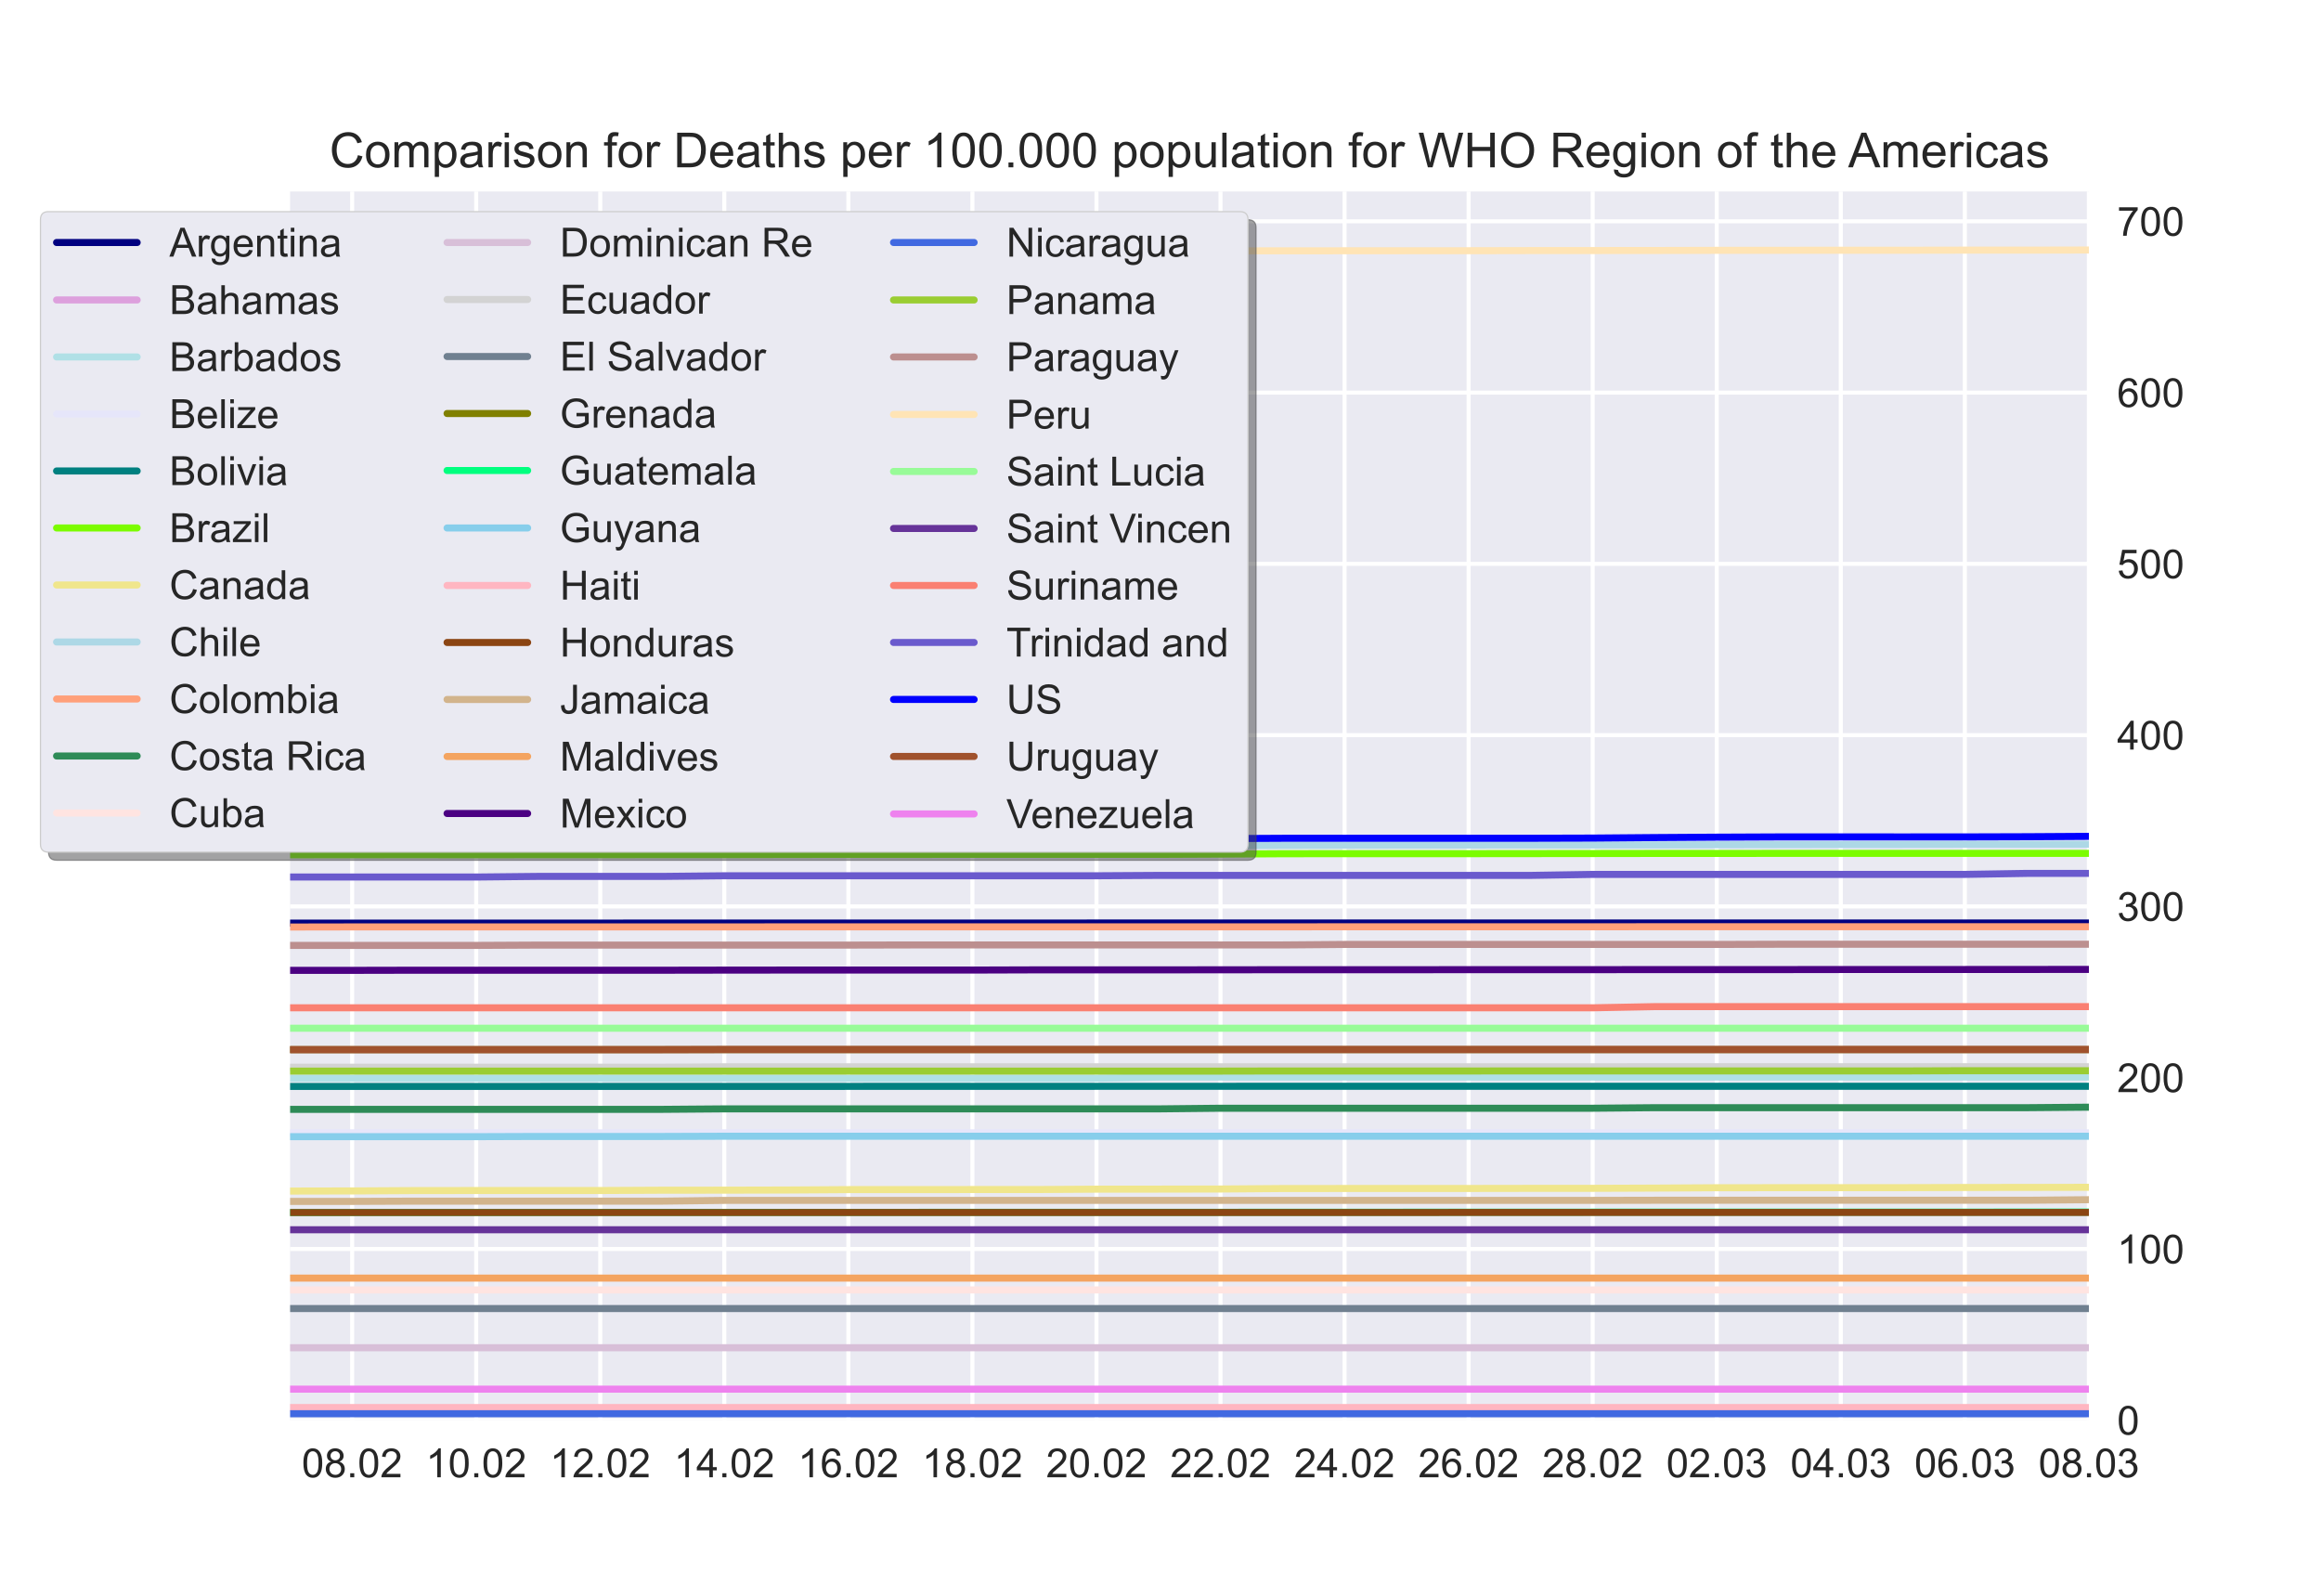 <?xml version="1.0" encoding="utf-8" standalone="no"?>
<!DOCTYPE svg PUBLIC "-//W3C//DTD SVG 1.1//EN"
  "http://www.w3.org/Graphics/SVG/1.1/DTD/svg11.dtd">
<!-- Created with matplotlib (https://matplotlib.org/) -->
<svg height="396pt" version="1.1" viewBox="0 0 576 396" width="576pt" xmlns="http://www.w3.org/2000/svg" xmlns:xlink="http://www.w3.org/1999/xlink">
 <defs>
  <style type="text/css">*{stroke-linecap:butt;stroke-linejoin:round;}</style>
 </defs>
 <g id="figure_1">
  <g id="patch_1">
   <path d="M 0 396 
L 576 396 
L 576 0 
L 0 0 
z
" style="fill:#ffffff;"/>
  </g>
  <g id="axes_1">
   <g id="patch_2">
    <path d="M 72 352.44 
L 518.4 352.44 
L 518.4 47.52 
L 72 47.52 
z
" style="fill:#eaeaf2;"/>
   </g>
   <g id="matplotlib.axis_1">
    <g id="xtick_1">
     <g id="line2d_1">
      <path clip-path="url(#p8a04005368)" d="M 87.393 352.44 
L 87.393 47.52 
" style="fill:none;stroke:#ffffff;stroke-linecap:round;"/>
     </g>
     <g id="line2d_2"/>
     <g id="text_1">
      <!-- 08.02 -->
      <g style="fill:#262626;" transform="translate(74.882 366.598)scale(0.1 -0.1)">
       <defs>
        <path d="M 4.156 35.297 
Q 4.156 48 6.766 55.734 
Q 9.375 63.484 14.516 67.672 
Q 19.672 71.875 27.484 71.875 
Q 33.25 71.875 37.594 69.547 
Q 41.938 67.234 44.766 62.859 
Q 47.609 58.5 49.219 52.219 
Q 50.828 45.953 50.828 35.297 
Q 50.828 22.703 48.234 14.969 
Q 45.656 7.234 40.5 3 
Q 35.359 -1.219 27.484 -1.219 
Q 17.141 -1.219 11.234 6.203 
Q 4.156 15.141 4.156 35.297 
z
M 13.188 35.297 
Q 13.188 17.672 17.312 11.828 
Q 21.438 6 27.484 6 
Q 33.547 6 37.672 11.859 
Q 41.797 17.719 41.797 35.297 
Q 41.797 52.984 37.672 58.781 
Q 33.547 64.594 27.391 64.594 
Q 21.344 64.594 17.719 59.469 
Q 13.188 52.938 13.188 35.297 
z
" id="ArialMT-48"/>
        <path d="M 17.672 38.812 
Q 12.203 40.828 9.562 44.531 
Q 6.938 48.25 6.938 53.422 
Q 6.938 61.234 12.547 66.547 
Q 18.172 71.875 27.484 71.875 
Q 36.859 71.875 42.578 66.422 
Q 48.297 60.984 48.297 53.172 
Q 48.297 48.188 45.672 44.5 
Q 43.062 40.828 37.75 38.812 
Q 44.344 36.672 47.781 31.875 
Q 51.219 27.094 51.219 20.453 
Q 51.219 11.281 44.719 5.031 
Q 38.234 -1.219 27.641 -1.219 
Q 17.047 -1.219 10.547 5.047 
Q 4.047 11.328 4.047 20.703 
Q 4.047 27.688 7.594 32.391 
Q 11.141 37.109 17.672 38.812 
z
M 15.922 53.719 
Q 15.922 48.641 19.188 45.406 
Q 22.469 42.188 27.688 42.188 
Q 32.766 42.188 36.016 45.375 
Q 39.266 48.578 39.266 53.219 
Q 39.266 58.062 35.906 61.359 
Q 32.562 64.656 27.594 64.656 
Q 22.562 64.656 19.234 61.422 
Q 15.922 58.203 15.922 53.719 
z
M 13.094 20.656 
Q 13.094 16.891 14.875 13.375 
Q 16.656 9.859 20.172 7.922 
Q 23.688 6 27.734 6 
Q 34.031 6 38.125 10.047 
Q 42.234 14.109 42.234 20.359 
Q 42.234 26.703 38.016 30.859 
Q 33.797 35.016 27.438 35.016 
Q 21.234 35.016 17.156 30.906 
Q 13.094 26.812 13.094 20.656 
z
" id="ArialMT-56"/>
        <path d="M 9.078 0 
L 9.078 10.016 
L 19.094 10.016 
L 19.094 0 
z
" id="ArialMT-46"/>
        <path d="M 50.344 8.453 
L 50.344 0 
L 3.031 0 
Q 2.938 3.172 4.047 6.109 
Q 5.859 10.938 9.828 15.625 
Q 13.812 20.312 21.344 26.469 
Q 33.016 36.031 37.109 41.625 
Q 41.219 47.219 41.219 52.203 
Q 41.219 57.422 37.469 61 
Q 33.734 64.594 27.734 64.594 
Q 21.391 64.594 17.578 60.781 
Q 13.766 56.984 13.719 50.25 
L 4.688 51.172 
Q 5.609 61.281 11.656 66.578 
Q 17.719 71.875 27.938 71.875 
Q 38.234 71.875 44.234 66.156 
Q 50.25 60.453 50.25 52 
Q 50.25 47.703 48.484 43.547 
Q 46.734 39.406 42.656 34.812 
Q 38.578 30.219 29.109 22.219 
Q 21.188 15.578 18.938 13.203 
Q 16.703 10.844 15.234 8.453 
z
" id="ArialMT-50"/>
       </defs>
       <use xlink:href="#ArialMT-48"/>
       <use x="55.615" xlink:href="#ArialMT-56"/>
       <use x="111.23" xlink:href="#ArialMT-46"/>
       <use x="139.014" xlink:href="#ArialMT-48"/>
       <use x="194.629" xlink:href="#ArialMT-50"/>
      </g>
     </g>
    </g>
    <g id="xtick_2">
     <g id="line2d_3">
      <path clip-path="url(#p8a04005368)" d="M 118.179 352.44 
L 118.179 47.52 
" style="fill:none;stroke:#ffffff;stroke-linecap:round;"/>
     </g>
     <g id="line2d_4"/>
     <g id="text_2">
      <!-- 10.02 -->
      <g style="fill:#262626;" transform="translate(105.668 366.598)scale(0.1 -0.1)">
       <defs>
        <path d="M 37.25 0 
L 28.469 0 
L 28.469 56 
Q 25.297 52.984 20.141 49.953 
Q 14.984 46.922 10.891 45.406 
L 10.891 53.906 
Q 18.266 57.375 23.781 62.297 
Q 29.297 67.234 31.594 71.875 
L 37.25 71.875 
z
" id="ArialMT-49"/>
       </defs>
       <use xlink:href="#ArialMT-49"/>
       <use x="55.615" xlink:href="#ArialMT-48"/>
       <use x="111.23" xlink:href="#ArialMT-46"/>
       <use x="139.014" xlink:href="#ArialMT-48"/>
       <use x="194.629" xlink:href="#ArialMT-50"/>
      </g>
     </g>
    </g>
    <g id="xtick_3">
     <g id="line2d_5">
      <path clip-path="url(#p8a04005368)" d="M 148.966 352.44 
L 148.966 47.52 
" style="fill:none;stroke:#ffffff;stroke-linecap:round;"/>
     </g>
     <g id="line2d_6"/>
     <g id="text_3">
      <!-- 12.02 -->
      <g style="fill:#262626;" transform="translate(136.455 366.598)scale(0.1 -0.1)">
       <use xlink:href="#ArialMT-49"/>
       <use x="55.615" xlink:href="#ArialMT-50"/>
       <use x="111.23" xlink:href="#ArialMT-46"/>
       <use x="139.014" xlink:href="#ArialMT-48"/>
       <use x="194.629" xlink:href="#ArialMT-50"/>
      </g>
     </g>
    </g>
    <g id="xtick_4">
     <g id="line2d_7">
      <path clip-path="url(#p8a04005368)" d="M 179.752 352.44 
L 179.752 47.52 
" style="fill:none;stroke:#ffffff;stroke-linecap:round;"/>
     </g>
     <g id="line2d_8"/>
     <g id="text_4">
      <!-- 14.02 -->
      <g style="fill:#262626;" transform="translate(167.241 366.598)scale(0.1 -0.1)">
       <defs>
        <path d="M 32.328 0 
L 32.328 17.141 
L 1.266 17.141 
L 1.266 25.203 
L 33.938 71.578 
L 41.109 71.578 
L 41.109 25.203 
L 50.781 25.203 
L 50.781 17.141 
L 41.109 17.141 
L 41.109 0 
z
M 32.328 25.203 
L 32.328 57.469 
L 9.906 25.203 
z
" id="ArialMT-52"/>
       </defs>
       <use xlink:href="#ArialMT-49"/>
       <use x="55.615" xlink:href="#ArialMT-52"/>
       <use x="111.23" xlink:href="#ArialMT-46"/>
       <use x="139.014" xlink:href="#ArialMT-48"/>
       <use x="194.629" xlink:href="#ArialMT-50"/>
      </g>
     </g>
    </g>
    <g id="xtick_5">
     <g id="line2d_9">
      <path clip-path="url(#p8a04005368)" d="M 210.538 352.44 
L 210.538 47.52 
" style="fill:none;stroke:#ffffff;stroke-linecap:round;"/>
     </g>
     <g id="line2d_10"/>
     <g id="text_5">
      <!-- 16.02 -->
      <g style="fill:#262626;" transform="translate(198.027 366.598)scale(0.1 -0.1)">
       <defs>
        <path d="M 49.75 54.047 
L 41.016 53.375 
Q 39.844 58.547 37.703 60.891 
Q 34.125 64.656 28.906 64.656 
Q 24.703 64.656 21.531 62.312 
Q 17.391 59.281 14.984 53.469 
Q 12.594 47.656 12.5 36.922 
Q 15.672 41.75 20.266 44.094 
Q 24.859 46.438 29.891 46.438 
Q 38.672 46.438 44.844 39.969 
Q 51.031 33.5 51.031 23.25 
Q 51.031 16.5 48.125 10.719 
Q 45.219 4.938 40.141 1.859 
Q 35.062 -1.219 28.609 -1.219 
Q 17.625 -1.219 10.688 6.859 
Q 3.766 14.938 3.766 33.5 
Q 3.766 54.25 11.422 63.672 
Q 18.109 71.875 29.438 71.875 
Q 37.891 71.875 43.281 67.141 
Q 48.688 62.406 49.75 54.047 
z
M 13.875 23.188 
Q 13.875 18.656 15.797 14.5 
Q 17.719 10.359 21.188 8.172 
Q 24.656 6 28.469 6 
Q 34.031 6 38.031 10.484 
Q 42.047 14.984 42.047 22.703 
Q 42.047 30.125 38.078 34.391 
Q 34.125 38.672 28.125 38.672 
Q 22.172 38.672 18.016 34.391 
Q 13.875 30.125 13.875 23.188 
z
" id="ArialMT-54"/>
       </defs>
       <use xlink:href="#ArialMT-49"/>
       <use x="55.615" xlink:href="#ArialMT-54"/>
       <use x="111.23" xlink:href="#ArialMT-46"/>
       <use x="139.014" xlink:href="#ArialMT-48"/>
       <use x="194.629" xlink:href="#ArialMT-50"/>
      </g>
     </g>
    </g>
    <g id="xtick_6">
     <g id="line2d_11">
      <path clip-path="url(#p8a04005368)" d="M 241.324 352.44 
L 241.324 47.52 
" style="fill:none;stroke:#ffffff;stroke-linecap:round;"/>
     </g>
     <g id="line2d_12"/>
     <g id="text_6">
      <!-- 18.02 -->
      <g style="fill:#262626;" transform="translate(228.813 366.598)scale(0.1 -0.1)">
       <use xlink:href="#ArialMT-49"/>
       <use x="55.615" xlink:href="#ArialMT-56"/>
       <use x="111.23" xlink:href="#ArialMT-46"/>
       <use x="139.014" xlink:href="#ArialMT-48"/>
       <use x="194.629" xlink:href="#ArialMT-50"/>
      </g>
     </g>
    </g>
    <g id="xtick_7">
     <g id="line2d_13">
      <path clip-path="url(#p8a04005368)" d="M 272.11 352.44 
L 272.11 47.52 
" style="fill:none;stroke:#ffffff;stroke-linecap:round;"/>
     </g>
     <g id="line2d_14"/>
     <g id="text_7">
      <!-- 20.02 -->
      <g style="fill:#262626;" transform="translate(259.599 366.598)scale(0.1 -0.1)">
       <use xlink:href="#ArialMT-50"/>
       <use x="55.615" xlink:href="#ArialMT-48"/>
       <use x="111.23" xlink:href="#ArialMT-46"/>
       <use x="139.014" xlink:href="#ArialMT-48"/>
       <use x="194.629" xlink:href="#ArialMT-50"/>
      </g>
     </g>
    </g>
    <g id="xtick_8">
     <g id="line2d_15">
      <path clip-path="url(#p8a04005368)" d="M 302.897 352.44 
L 302.897 47.52 
" style="fill:none;stroke:#ffffff;stroke-linecap:round;"/>
     </g>
     <g id="line2d_16"/>
     <g id="text_8">
      <!-- 22.02 -->
      <g style="fill:#262626;" transform="translate(290.386 366.598)scale(0.1 -0.1)">
       <use xlink:href="#ArialMT-50"/>
       <use x="55.615" xlink:href="#ArialMT-50"/>
       <use x="111.23" xlink:href="#ArialMT-46"/>
       <use x="139.014" xlink:href="#ArialMT-48"/>
       <use x="194.629" xlink:href="#ArialMT-50"/>
      </g>
     </g>
    </g>
    <g id="xtick_9">
     <g id="line2d_17">
      <path clip-path="url(#p8a04005368)" d="M 333.683 352.44 
L 333.683 47.52 
" style="fill:none;stroke:#ffffff;stroke-linecap:round;"/>
     </g>
     <g id="line2d_18"/>
     <g id="text_9">
      <!-- 24.02 -->
      <g style="fill:#262626;" transform="translate(321.172 366.598)scale(0.1 -0.1)">
       <use xlink:href="#ArialMT-50"/>
       <use x="55.615" xlink:href="#ArialMT-52"/>
       <use x="111.23" xlink:href="#ArialMT-46"/>
       <use x="139.014" xlink:href="#ArialMT-48"/>
       <use x="194.629" xlink:href="#ArialMT-50"/>
      </g>
     </g>
    </g>
    <g id="xtick_10">
     <g id="line2d_19">
      <path clip-path="url(#p8a04005368)" d="M 364.469 352.44 
L 364.469 47.52 
" style="fill:none;stroke:#ffffff;stroke-linecap:round;"/>
     </g>
     <g id="line2d_20"/>
     <g id="text_10">
      <!-- 26.02 -->
      <g style="fill:#262626;" transform="translate(351.958 366.598)scale(0.1 -0.1)">
       <use xlink:href="#ArialMT-50"/>
       <use x="55.615" xlink:href="#ArialMT-54"/>
       <use x="111.23" xlink:href="#ArialMT-46"/>
       <use x="139.014" xlink:href="#ArialMT-48"/>
       <use x="194.629" xlink:href="#ArialMT-50"/>
      </g>
     </g>
    </g>
    <g id="xtick_11">
     <g id="line2d_21">
      <path clip-path="url(#p8a04005368)" d="M 395.255 352.44 
L 395.255 47.52 
" style="fill:none;stroke:#ffffff;stroke-linecap:round;"/>
     </g>
     <g id="line2d_22"/>
     <g id="text_11">
      <!-- 28.02 -->
      <g style="fill:#262626;" transform="translate(382.744 366.598)scale(0.1 -0.1)">
       <use xlink:href="#ArialMT-50"/>
       <use x="55.615" xlink:href="#ArialMT-56"/>
       <use x="111.23" xlink:href="#ArialMT-46"/>
       <use x="139.014" xlink:href="#ArialMT-48"/>
       <use x="194.629" xlink:href="#ArialMT-50"/>
      </g>
     </g>
    </g>
    <g id="xtick_12">
     <g id="line2d_23">
      <path clip-path="url(#p8a04005368)" d="M 426.041 352.44 
L 426.041 47.52 
" style="fill:none;stroke:#ffffff;stroke-linecap:round;"/>
     </g>
     <g id="line2d_24"/>
     <g id="text_12">
      <!-- 02.03 -->
      <g style="fill:#262626;" transform="translate(413.53 366.598)scale(0.1 -0.1)">
       <defs>
        <path d="M 4.203 18.891 
L 12.984 20.062 
Q 14.5 12.594 18.141 9.297 
Q 21.781 6 27 6 
Q 33.203 6 37.469 10.297 
Q 41.75 14.594 41.75 20.953 
Q 41.75 27 37.797 30.922 
Q 33.844 34.859 27.734 34.859 
Q 25.25 34.859 21.531 33.891 
L 22.516 41.609 
Q 23.391 41.5 23.922 41.5 
Q 29.547 41.5 34.031 44.422 
Q 38.531 47.359 38.531 53.469 
Q 38.531 58.297 35.25 61.469 
Q 31.984 64.656 26.812 64.656 
Q 21.688 64.656 18.266 61.422 
Q 14.844 58.203 13.875 51.766 
L 5.078 53.328 
Q 6.688 62.156 12.391 67.016 
Q 18.109 71.875 26.609 71.875 
Q 32.469 71.875 37.391 69.359 
Q 42.328 66.844 44.938 62.5 
Q 47.562 58.156 47.562 53.266 
Q 47.562 48.641 45.062 44.828 
Q 42.578 41.016 37.703 38.766 
Q 44.047 37.312 47.562 32.688 
Q 51.078 28.078 51.078 21.141 
Q 51.078 11.766 44.234 5.25 
Q 37.406 -1.266 26.953 -1.266 
Q 17.531 -1.266 11.297 4.344 
Q 5.078 9.969 4.203 18.891 
z
" id="ArialMT-51"/>
       </defs>
       <use xlink:href="#ArialMT-48"/>
       <use x="55.615" xlink:href="#ArialMT-50"/>
       <use x="111.23" xlink:href="#ArialMT-46"/>
       <use x="139.014" xlink:href="#ArialMT-48"/>
       <use x="194.629" xlink:href="#ArialMT-51"/>
      </g>
     </g>
    </g>
    <g id="xtick_13">
     <g id="line2d_25">
      <path clip-path="url(#p8a04005368)" d="M 456.828 352.44 
L 456.828 47.52 
" style="fill:none;stroke:#ffffff;stroke-linecap:round;"/>
     </g>
     <g id="line2d_26"/>
     <g id="text_13">
      <!-- 04.03 -->
      <g style="fill:#262626;" transform="translate(444.317 366.598)scale(0.1 -0.1)">
       <use xlink:href="#ArialMT-48"/>
       <use x="55.615" xlink:href="#ArialMT-52"/>
       <use x="111.23" xlink:href="#ArialMT-46"/>
       <use x="139.014" xlink:href="#ArialMT-48"/>
       <use x="194.629" xlink:href="#ArialMT-51"/>
      </g>
     </g>
    </g>
    <g id="xtick_14">
     <g id="line2d_27">
      <path clip-path="url(#p8a04005368)" d="M 487.614 352.44 
L 487.614 47.52 
" style="fill:none;stroke:#ffffff;stroke-linecap:round;"/>
     </g>
     <g id="line2d_28"/>
     <g id="text_14">
      <!-- 06.03 -->
      <g style="fill:#262626;" transform="translate(475.103 366.598)scale(0.1 -0.1)">
       <use xlink:href="#ArialMT-48"/>
       <use x="55.615" xlink:href="#ArialMT-54"/>
       <use x="111.23" xlink:href="#ArialMT-46"/>
       <use x="139.014" xlink:href="#ArialMT-48"/>
       <use x="194.629" xlink:href="#ArialMT-51"/>
      </g>
     </g>
    </g>
    <g id="xtick_15">
     <g id="line2d_29">
      <path clip-path="url(#p8a04005368)" d="M 518.4 352.44 
L 518.4 47.52 
" style="fill:none;stroke:#ffffff;stroke-linecap:round;"/>
     </g>
     <g id="line2d_30"/>
     <g id="text_15">
      <!-- 08.03 -->
      <g style="fill:#262626;" transform="translate(505.889 366.598)scale(0.1 -0.1)">
       <use xlink:href="#ArialMT-48"/>
       <use x="55.615" xlink:href="#ArialMT-56"/>
       <use x="111.23" xlink:href="#ArialMT-46"/>
       <use x="139.014" xlink:href="#ArialMT-48"/>
       <use x="194.629" xlink:href="#ArialMT-51"/>
      </g>
     </g>
    </g>
   </g>
   <g id="matplotlib.axis_2">
    <g id="ytick_1">
     <g id="line2d_31">
      <path clip-path="url(#p8a04005368)" d="M 72 352.44 
L 518.4 352.44 
" style="fill:none;stroke:#ffffff;stroke-linecap:round;"/>
     </g>
     <g id="line2d_32"/>
     <g id="text_16">
      <!-- 0 -->
      <g style="fill:#262626;" transform="translate(525.4 356.019)scale(0.1 -0.1)">
       <use xlink:href="#ArialMT-48"/>
      </g>
     </g>
    </g>
    <g id="ytick_2">
     <g id="line2d_33">
      <path clip-path="url(#p8a04005368)" d="M 72 309.937 
L 518.4 309.937 
" style="fill:none;stroke:#ffffff;stroke-linecap:round;"/>
     </g>
     <g id="line2d_34"/>
     <g id="text_17">
      <!-- 100 -->
      <g style="fill:#262626;" transform="translate(525.4 313.516)scale(0.1 -0.1)">
       <use xlink:href="#ArialMT-49"/>
       <use x="55.615" xlink:href="#ArialMT-48"/>
       <use x="111.23" xlink:href="#ArialMT-48"/>
      </g>
     </g>
    </g>
    <g id="ytick_3">
     <g id="line2d_35">
      <path clip-path="url(#p8a04005368)" d="M 72 267.435 
L 518.4 267.435 
" style="fill:none;stroke:#ffffff;stroke-linecap:round;"/>
     </g>
     <g id="line2d_36"/>
     <g id="text_18">
      <!-- 200 -->
      <g style="fill:#262626;" transform="translate(525.4 271.014)scale(0.1 -0.1)">
       <use xlink:href="#ArialMT-50"/>
       <use x="55.615" xlink:href="#ArialMT-48"/>
       <use x="111.23" xlink:href="#ArialMT-48"/>
      </g>
     </g>
    </g>
    <g id="ytick_4">
     <g id="line2d_37">
      <path clip-path="url(#p8a04005368)" d="M 72 224.932 
L 518.4 224.932 
" style="fill:none;stroke:#ffffff;stroke-linecap:round;"/>
     </g>
     <g id="line2d_38"/>
     <g id="text_19">
      <!-- 300 -->
      <g style="fill:#262626;" transform="translate(525.4 228.511)scale(0.1 -0.1)">
       <use xlink:href="#ArialMT-51"/>
       <use x="55.615" xlink:href="#ArialMT-48"/>
       <use x="111.23" xlink:href="#ArialMT-48"/>
      </g>
     </g>
    </g>
    <g id="ytick_5">
     <g id="line2d_39">
      <path clip-path="url(#p8a04005368)" d="M 72 182.43 
L 518.4 182.43 
" style="fill:none;stroke:#ffffff;stroke-linecap:round;"/>
     </g>
     <g id="line2d_40"/>
     <g id="text_20">
      <!-- 400 -->
      <g style="fill:#262626;" transform="translate(525.4 186.009)scale(0.1 -0.1)">
       <use xlink:href="#ArialMT-52"/>
       <use x="55.615" xlink:href="#ArialMT-48"/>
       <use x="111.23" xlink:href="#ArialMT-48"/>
      </g>
     </g>
    </g>
    <g id="ytick_6">
     <g id="line2d_41">
      <path clip-path="url(#p8a04005368)" d="M 72 139.927 
L 518.4 139.927 
" style="fill:none;stroke:#ffffff;stroke-linecap:round;"/>
     </g>
     <g id="line2d_42"/>
     <g id="text_21">
      <!-- 500 -->
      <g style="fill:#262626;" transform="translate(525.4 143.506)scale(0.1 -0.1)">
       <defs>
        <path d="M 4.156 18.75 
L 13.375 19.531 
Q 14.406 12.797 18.141 9.391 
Q 21.875 6 27.156 6 
Q 33.5 6 37.891 10.781 
Q 42.281 15.578 42.281 23.484 
Q 42.281 31 38.062 35.344 
Q 33.844 39.703 27 39.703 
Q 22.75 39.703 19.328 37.766 
Q 15.922 35.844 13.969 32.766 
L 5.719 33.844 
L 12.641 70.609 
L 48.25 70.609 
L 48.25 62.203 
L 19.672 62.203 
L 15.828 42.969 
Q 22.266 47.469 29.344 47.469 
Q 38.719 47.469 45.156 40.969 
Q 51.609 34.469 51.609 24.266 
Q 51.609 14.547 45.953 7.469 
Q 39.062 -1.219 27.156 -1.219 
Q 17.391 -1.219 11.203 4.25 
Q 5.031 9.719 4.156 18.75 
z
" id="ArialMT-53"/>
       </defs>
       <use xlink:href="#ArialMT-53"/>
       <use x="55.615" xlink:href="#ArialMT-48"/>
       <use x="111.23" xlink:href="#ArialMT-48"/>
      </g>
     </g>
    </g>
    <g id="ytick_7">
     <g id="line2d_43">
      <path clip-path="url(#p8a04005368)" d="M 72 97.425 
L 518.4 97.425 
" style="fill:none;stroke:#ffffff;stroke-linecap:round;"/>
     </g>
     <g id="line2d_44"/>
     <g id="text_22">
      <!-- 600 -->
      <g style="fill:#262626;" transform="translate(525.4 101.004)scale(0.1 -0.1)">
       <use xlink:href="#ArialMT-54"/>
       <use x="55.615" xlink:href="#ArialMT-48"/>
       <use x="111.23" xlink:href="#ArialMT-48"/>
      </g>
     </g>
    </g>
    <g id="ytick_8">
     <g id="line2d_45">
      <path clip-path="url(#p8a04005368)" d="M 72 54.922 
L 518.4 54.922 
" style="fill:none;stroke:#ffffff;stroke-linecap:round;"/>
     </g>
     <g id="line2d_46"/>
     <g id="text_23">
      <!-- 700 -->
      <g style="fill:#262626;" transform="translate(525.4 58.501)scale(0.1 -0.1)">
       <defs>
        <path d="M 4.734 62.203 
L 4.734 70.656 
L 51.078 70.656 
L 51.078 63.812 
Q 44.234 56.547 37.516 44.484 
Q 30.812 32.422 27.156 19.672 
Q 24.516 10.688 23.781 0 
L 14.75 0 
Q 14.891 8.453 18.062 20.406 
Q 21.234 32.375 27.172 43.484 
Q 33.109 54.594 39.797 62.203 
z
" id="ArialMT-55"/>
       </defs>
       <use xlink:href="#ArialMT-55"/>
       <use x="55.615" xlink:href="#ArialMT-48"/>
       <use x="111.23" xlink:href="#ArialMT-48"/>
      </g>
     </g>
    </g>
   </g>
   <g id="line2d_47">
    <path clip-path="url(#p8a04005368)" d="M 72 229.074 
L 87.393 229.074 
L 102.786 229.074 
L 118.179 229.074 
L 133.572 229.074 
L 148.966 229.074 
L 164.359 229.064 
L 179.752 229.064 
L 195.145 229.064 
L 210.538 229.064 
L 225.931 229.064 
L 241.324 229.064 
L 256.717 229.064 
L 272.11 229.054 
L 287.503 229.054 
L 302.897 229.054 
L 318.29 229.054 
L 333.683 229.054 
L 349.076 229.054 
L 364.469 229.054 
L 379.862 229.05 
L 395.255 229.05 
L 410.648 229.05 
L 426.041 229.05 
L 441.434 229.05 
L 456.828 229.05 
L 472.221 229.05 
L 487.614 229.041 
L 503.007 229.041 
L 518.4 229.041 
" style="fill:none;stroke:#000080;stroke-linecap:round;stroke-width:1.75;"/>
   </g>
   <g id="line2d_48">
    <path clip-path="url(#p8a04005368)" d="M 72 260.48 
L 87.393 260.48 
L 102.786 260.48 
L 118.179 260.48 
L 133.572 260.48 
L 148.966 260.48 
L 164.359 260.48 
L 179.752 260.48 
L 195.145 260.48 
L 210.538 260.48 
L 225.931 260.48 
L 241.324 260.48 
L 256.717 260.48 
L 272.11 260.48 
L 287.503 260.48 
L 302.897 260.48 
L 318.29 260.48 
L 333.683 260.48 
L 349.076 260.48 
L 364.469 260.48 
L 379.862 260.48 
L 395.255 260.48 
L 410.648 260.48 
L 426.041 260.48 
L 441.434 260.48 
L 456.828 260.48 
L 472.221 260.48 
L 487.614 260.48 
L 503.007 260.48 
L 518.4 260.48 
" style="fill:none;stroke:#dda0dd;stroke-linecap:round;stroke-width:1.75;"/>
   </g>
   <g id="line2d_49">
    <path clip-path="url(#p8a04005368)" d="M 72 267.583 
L 87.393 267.583 
L 102.786 267.583 
L 118.179 267.583 
L 133.572 267.583 
L 148.966 267.583 
L 164.359 267.583 
L 179.752 267.583 
L 195.145 267.583 
L 210.538 267.583 
L 225.931 267.583 
L 241.324 267.583 
L 256.717 267.583 
L 272.11 267.583 
L 287.503 267.287 
L 302.897 267.287 
L 318.29 267.287 
L 333.683 267.287 
L 349.076 267.287 
L 364.469 267.287 
L 379.862 267.287 
L 395.255 267.287 
L 410.648 267.287 
L 426.041 267.287 
L 441.434 267.287 
L 456.828 267.287 
L 472.221 267.287 
L 487.614 267.287 
L 503.007 267.287 
L 518.4 267.287 
" style="fill:none;stroke:#b0e0e6;stroke-linecap:round;stroke-width:1.75;"/>
   </g>
   <g id="line2d_50">
    <path clip-path="url(#p8a04005368)" d="M 72 281.119 
L 87.393 281.119 
L 102.786 281.119 
L 118.179 281.119 
L 133.572 281.119 
L 148.966 281.119 
L 164.359 281.119 
L 179.752 281.119 
L 195.145 281.119 
L 210.538 281.119 
L 225.931 281.119 
L 241.324 281.119 
L 256.717 281.119 
L 272.11 281.119 
L 287.503 281.119 
L 302.897 281.119 
L 318.29 281.119 
L 333.683 281.119 
L 349.076 281.119 
L 364.469 281.119 
L 379.862 281.119 
L 395.255 281.119 
L 410.648 281.119 
L 426.041 281.119 
L 441.434 281.119 
L 456.828 281.119 
L 472.221 281.119 
L 487.614 281.119 
L 503.007 281.119 
L 518.4 281.119 
" style="fill:none;stroke:#e6e6fa;stroke-linecap:round;stroke-width:1.75;"/>
   </g>
   <g id="line2d_51">
    <path clip-path="url(#p8a04005368)" d="M 72 269.606 
L 87.393 269.606 
L 102.786 269.606 
L 118.179 269.606 
L 133.572 269.606 
L 148.966 269.602 
L 164.359 269.602 
L 179.752 269.602 
L 195.145 269.598 
L 210.538 269.591 
L 225.931 269.587 
L 241.324 269.587 
L 256.717 269.587 
L 272.11 269.576 
L 287.503 269.576 
L 302.897 269.576 
L 318.29 269.572 
L 333.683 269.572 
L 349.076 269.569 
L 364.469 269.565 
L 379.862 269.565 
L 395.255 269.565 
L 410.648 269.565 
L 426.041 269.565 
L 441.434 269.565 
L 456.828 269.565 
L 472.221 269.565 
L 487.614 269.565 
L 503.007 269.565 
L 518.4 269.565 
" style="fill:none;stroke:#008080;stroke-linecap:round;stroke-width:1.75;"/>
   </g>
   <g id="line2d_52">
    <path clip-path="url(#p8a04005368)" d="M 72 212.122 
L 87.393 212.103 
L 102.786 212.096 
L 118.179 212.105 
L 133.572 212.096 
L 148.966 212.094 
L 164.359 212.076 
L 179.752 212.076 
L 195.145 212.047 
L 210.538 212.025 
L 225.931 212.025 
L 241.324 212.018 
L 256.717 212.018 
L 272.11 212.018 
L 287.503 212.018 
L 302.897 211.951 
L 318.29 211.86 
L 333.683 211.841 
L 349.076 211.841 
L 364.469 211.841 
L 379.862 211.826 
L 395.255 211.809 
L 410.648 211.787 
L 426.041 211.787 
L 441.434 211.771 
L 456.828 211.771 
L 472.221 211.771 
L 487.614 211.771 
L 503.007 211.771 
L 518.4 211.771 
" style="fill:none;stroke:#7cfc00;stroke-linecap:round;stroke-width:1.75;"/>
   </g>
   <g id="line2d_53">
    <path clip-path="url(#p8a04005368)" d="M 72 295.57 
L 87.393 295.538 
L 102.786 295.452 
L 118.179 295.438 
L 133.572 295.435 
L 148.966 295.435 
L 164.359 295.359 
L 179.752 295.347 
L 195.145 295.31 
L 210.538 295.211 
L 225.931 295.205 
L 241.324 295.195 
L 256.717 295.195 
L 272.11 295.101 
L 287.503 295.089 
L 302.897 295.061 
L 318.29 294.944 
L 333.683 294.933 
L 349.076 294.925 
L 364.469 294.925 
L 379.862 294.9 
L 395.255 294.891 
L 410.648 294.835 
L 426.041 294.745 
L 441.434 294.731 
L 456.828 294.723 
L 472.221 294.723 
L 487.614 294.682 
L 503.007 294.667 
L 518.4 294.635 
" style="fill:none;stroke:#f0e68c;stroke-linecap:round;stroke-width:1.75;"/>
   </g>
   <g id="line2d_54">
    <path clip-path="url(#p8a04005368)" d="M 72 210.268 
L 87.393 210.257 
L 102.786 210.208 
L 118.179 210.155 
L 133.572 210.11 
L 148.966 210.081 
L 164.359 210.048 
L 179.752 210.044 
L 195.145 210.028 
L 210.538 209.988 
L 225.931 209.959 
L 241.324 209.928 
L 256.717 209.888 
L 272.11 209.85 
L 287.503 209.841 
L 302.897 209.834 
L 318.29 209.792 
L 333.683 209.754 
L 349.076 209.725 
L 364.469 209.708 
L 379.862 209.69 
L 395.255 209.688 
L 410.648 209.683 
L 426.041 209.639 
L 441.434 209.61 
L 456.828 209.583 
L 472.221 209.565 
L 487.614 209.527 
L 503.007 209.521 
L 518.4 209.512 
" style="fill:none;stroke:#add8e6;stroke-linecap:round;stroke-width:1.75;"/>
   </g>
   <g id="line2d_55">
    <path clip-path="url(#p8a04005368)" d="M 72 230.046 
L 87.393 230.019 
L 102.786 230.019 
L 118.179 230.019 
L 133.572 230.019 
L 148.966 230.019 
L 164.359 230.019 
L 179.752 230.019 
L 195.145 230.001 
L 210.538 230.001 
L 225.931 230.001 
L 241.324 230.001 
L 256.717 230.001 
L 272.11 230.001 
L 287.503 230.001 
L 302.897 230.001 
L 318.29 230.001 
L 333.683 229.985 
L 349.076 229.985 
L 364.469 229.985 
L 379.862 229.985 
L 395.255 229.985 
L 410.648 229.973 
L 426.041 229.973 
L 441.434 229.973 
L 456.828 229.973 
L 472.221 229.973 
L 487.614 229.973 
L 503.007 229.973 
L 518.4 229.964 
" style="fill:none;stroke:#ffa07a;stroke-linecap:round;stroke-width:1.75;"/>
   </g>
   <g id="line2d_56">
    <path clip-path="url(#p8a04005368)" d="M 72 275.292 
L 87.393 275.292 
L 102.786 275.292 
L 118.179 275.292 
L 133.572 275.292 
L 148.966 275.292 
L 164.359 275.292 
L 179.752 275.174 
L 195.145 275.174 
L 210.538 275.174 
L 225.931 275.174 
L 241.324 275.174 
L 256.717 275.174 
L 272.11 275.174 
L 287.503 275.174 
L 302.897 275.015 
L 318.29 275.015 
L 333.683 275.015 
L 349.076 275.015 
L 364.469 275.015 
L 379.862 275.015 
L 395.255 275.015 
L 410.648 274.88 
L 426.041 274.88 
L 441.434 274.88 
L 456.828 274.88 
L 472.221 274.88 
L 487.614 274.88 
L 503.007 274.88 
L 518.4 274.754 
" style="fill:none;stroke:#2e8b57;stroke-linecap:round;stroke-width:1.75;"/>
   </g>
   <g id="line2d_57">
    <path clip-path="url(#p8a04005368)" d="M 72 320.098 
L 87.393 320.098 
L 102.786 320.098 
L 118.179 320.098 
L 133.572 320.098 
L 148.966 320.098 
L 164.359 320.098 
L 179.752 320.098 
L 195.145 320.098 
L 210.538 320.098 
L 225.931 320.098 
L 241.324 320.098 
L 256.717 320.098 
L 272.11 320.098 
L 287.503 320.098 
L 302.897 320.098 
L 318.29 320.098 
L 333.683 320.098 
L 349.076 320.098 
L 364.469 320.098 
L 379.862 320.098 
L 395.255 320.098 
L 410.648 320.098 
L 426.041 320.098 
L 441.434 320.098 
L 456.828 320.098 
L 472.221 320.098 
L 487.614 320.098 
L 503.007 320.098 
L 518.4 320.098 
" style="fill:none;stroke:#ffe4e1;stroke-linecap:round;stroke-width:1.75;"/>
   </g>
   <g id="line2d_58">
    <path clip-path="url(#p8a04005368)" d="M 72 334.451 
L 87.393 334.451 
L 102.786 334.451 
L 118.179 334.451 
L 133.572 334.451 
L 148.966 334.451 
L 164.359 334.451 
L 179.752 334.451 
L 195.145 334.451 
L 210.538 334.451 
L 225.931 334.451 
L 241.324 334.451 
L 256.717 334.451 
L 272.11 334.451 
L 287.503 334.451 
L 302.897 334.451 
L 318.29 334.451 
L 333.683 334.451 
L 349.076 334.451 
L 364.469 334.451 
L 379.862 334.451 
L 395.255 334.451 
L 410.648 334.451 
L 426.041 334.451 
L 441.434 334.451 
L 456.828 334.451 
L 472.221 334.451 
L 487.614 334.451 
L 503.007 334.451 
L 518.4 334.451 
" style="fill:none;stroke:#d8bfd8;stroke-linecap:round;stroke-width:1.75;"/>
   </g>
   <g id="line2d_59">
    <path clip-path="url(#p8a04005368)" d="M 72 264.834 
L 87.393 264.834 
L 102.786 264.834 
L 118.179 264.834 
L 133.572 264.834 
L 148.966 264.834 
L 164.359 264.834 
L 179.752 264.729 
L 195.145 264.729 
L 210.538 264.729 
L 225.931 264.729 
L 241.324 264.729 
L 256.717 264.729 
L 272.11 264.729 
L 287.503 264.729 
L 302.897 264.729 
L 318.29 264.729 
L 333.683 264.729 
L 349.076 264.729 
L 364.469 264.729 
L 379.862 264.729 
L 395.255 264.729 
L 410.648 264.715 
L 426.041 264.715 
L 441.434 264.715 
L 456.828 264.715 
L 472.221 264.715 
L 487.614 264.715 
L 503.007 264.715 
L 518.4 264.715 
" style="fill:none;stroke:#d3d3d3;stroke-linecap:round;stroke-width:1.75;"/>
   </g>
   <g id="line2d_60">
    <path clip-path="url(#p8a04005368)" d="M 72 324.722 
L 87.393 324.722 
L 102.786 324.722 
L 118.179 324.722 
L 133.572 324.722 
L 148.966 324.722 
L 164.359 324.722 
L 179.752 324.722 
L 195.145 324.722 
L 210.538 324.722 
L 225.931 324.722 
L 241.324 324.722 
L 256.717 324.722 
L 272.11 324.722 
L 287.503 324.722 
L 302.897 324.722 
L 318.29 324.722 
L 333.683 324.722 
L 349.076 324.722 
L 364.469 324.722 
L 379.862 324.722 
L 395.255 324.722 
L 410.648 324.722 
L 426.041 324.722 
L 441.434 324.722 
L 456.828 324.722 
L 472.221 324.722 
L 487.614 324.722 
L 503.007 324.722 
L 518.4 324.722 
" style="fill:none;stroke:#708090;stroke-linecap:round;stroke-width:1.75;"/>
   </g>
   <g id="line2d_61">
    <path clip-path="url(#p8a04005368)" d="M 72 260.48 
L 87.393 260.48 
L 102.786 260.48 
L 118.179 260.48 
L 133.572 260.48 
L 148.966 260.48 
L 164.359 260.48 
L 179.752 260.48 
L 195.145 260.48 
L 210.538 260.48 
L 225.931 260.48 
L 241.324 260.48 
L 256.717 260.48 
L 272.11 260.48 
L 287.503 260.48 
L 302.897 260.48 
L 318.29 260.48 
L 333.683 260.48 
L 349.076 260.48 
L 364.469 260.48 
L 379.862 260.48 
L 395.255 260.48 
L 410.648 260.48 
L 426.041 260.48 
L 441.434 260.48 
L 456.828 260.48 
L 472.221 260.48 
L 487.614 260.48 
L 503.007 260.48 
L 518.4 260.48 
" style="fill:none;stroke:#808000;stroke-linecap:round;stroke-width:1.75;"/>
   </g>
   <g id="line2d_62">
    <path clip-path="url(#p8a04005368)" d="M 72 300.901 
L 87.393 300.894 
L 102.786 300.889 
L 118.179 300.881 
L 133.572 300.881 
L 148.966 300.863 
L 164.359 300.858 
L 179.752 300.855 
L 195.145 300.853 
L 210.538 300.85 
L 225.931 300.848 
L 241.324 300.845 
L 256.717 300.843 
L 272.11 300.84 
L 287.503 300.837 
L 302.897 300.835 
L 318.29 300.827 
L 333.683 300.822 
L 349.076 300.817 
L 364.469 300.814 
L 379.862 300.812 
L 395.255 300.802 
L 410.648 300.794 
L 426.041 300.794 
L 441.434 300.791 
L 456.828 300.789 
L 472.221 300.789 
L 487.614 300.789 
L 503.007 300.784 
L 518.4 300.779 
" style="fill:none;stroke:#00ff7f;stroke-linecap:round;stroke-width:1.75;"/>
   </g>
   <g id="line2d_63">
    <path clip-path="url(#p8a04005368)" d="M 72 282.073 
L 87.393 282.073 
L 102.786 282.073 
L 118.179 282.073 
L 133.572 282.019 
L 148.966 282.019 
L 164.359 282.019 
L 179.752 281.964 
L 195.145 281.964 
L 210.538 281.964 
L 225.931 281.964 
L 241.324 281.964 
L 256.717 281.964 
L 272.11 281.964 
L 287.503 281.964 
L 302.897 281.964 
L 318.29 281.964 
L 333.683 281.964 
L 349.076 281.964 
L 364.469 281.964 
L 379.862 281.964 
L 395.255 281.964 
L 410.648 281.964 
L 426.041 281.964 
L 441.434 281.964 
L 456.828 281.964 
L 472.221 281.964 
L 487.614 281.964 
L 503.007 281.964 
L 518.4 281.964 
" style="fill:none;stroke:#87ceeb;stroke-linecap:round;stroke-width:1.75;"/>
   </g>
   <g id="line2d_64">
    <path clip-path="url(#p8a04005368)" d="M 72 349.284 
L 87.393 349.284 
L 102.786 349.284 
L 118.179 349.284 
L 133.572 349.284 
L 148.966 349.284 
L 164.359 349.284 
L 179.752 349.284 
L 195.145 349.284 
L 210.538 349.284 
L 225.931 349.284 
L 241.324 349.284 
L 256.717 349.284 
L 272.11 349.284 
L 287.503 349.284 
L 302.897 349.284 
L 318.29 349.284 
L 333.683 349.284 
L 349.076 349.284 
L 364.469 349.284 
L 379.862 349.284 
L 395.255 349.284 
L 410.648 349.284 
L 426.041 349.284 
L 441.434 349.284 
L 456.828 349.284 
L 472.221 349.284 
L 487.614 349.284 
L 503.007 349.284 
L 518.4 349.284 
" style="fill:none;stroke:#ffb6c1;stroke-linecap:round;stroke-width:1.75;"/>
   </g>
   <g id="line2d_65">
    <path clip-path="url(#p8a04005368)" d="M 72 300.894 
L 87.393 300.894 
L 102.786 300.894 
L 118.179 300.894 
L 133.572 300.894 
L 148.966 300.894 
L 164.359 300.894 
L 179.752 300.894 
L 195.145 300.894 
L 210.538 300.885 
L 225.931 300.885 
L 241.324 300.885 
L 256.717 300.885 
L 272.11 300.885 
L 287.503 300.885 
L 302.897 300.885 
L 318.29 300.885 
L 333.683 300.885 
L 349.076 300.885 
L 364.469 300.875 
L 379.862 300.875 
L 395.255 300.875 
L 410.648 300.875 
L 426.041 300.875 
L 441.434 300.875 
L 456.828 300.875 
L 472.221 300.875 
L 487.614 300.875 
L 503.007 300.875 
L 518.4 300.875 
" style="fill:none;stroke:#8b4513;stroke-linecap:round;stroke-width:1.75;"/>
   </g>
   <g id="line2d_66">
    <path clip-path="url(#p8a04005368)" d="M 72 298.133 
L 87.393 298.133 
L 102.786 298.071 
L 118.179 298.071 
L 133.572 298.071 
L 148.966 298.071 
L 164.359 298.071 
L 179.752 297.884 
L 195.145 297.884 
L 210.538 297.884 
L 225.931 297.884 
L 241.324 297.884 
L 256.717 297.884 
L 272.11 297.884 
L 287.503 297.884 
L 302.897 297.884 
L 318.29 297.884 
L 333.683 297.884 
L 349.076 297.884 
L 364.469 297.884 
L 379.862 297.884 
L 395.255 297.884 
L 410.648 297.852 
L 426.041 297.852 
L 441.434 297.852 
L 456.828 297.852 
L 472.221 297.852 
L 487.614 297.852 
L 503.007 297.852 
L 518.4 297.712 
" style="fill:none;stroke:#d2b48c;stroke-linecap:round;stroke-width:1.75;"/>
   </g>
   <g id="line2d_67">
    <path clip-path="url(#p8a04005368)" d="M 72 317.172 
L 87.393 317.172 
L 102.786 317.172 
L 118.179 317.172 
L 133.572 317.172 
L 148.966 317.172 
L 164.359 317.172 
L 179.752 317.172 
L 195.145 317.172 
L 210.538 317.172 
L 225.931 317.172 
L 241.324 317.172 
L 256.717 317.172 
L 272.11 317.172 
L 287.503 317.172 
L 302.897 317.172 
L 318.29 317.172 
L 333.683 317.172 
L 349.076 317.172 
L 364.469 317.172 
L 379.862 317.172 
L 395.255 317.172 
L 410.648 317.172 
L 426.041 317.172 
L 441.434 317.172 
L 456.828 317.172 
L 472.221 317.172 
L 487.614 317.172 
L 503.007 317.172 
L 518.4 317.172 
" style="fill:none;stroke:#f4a460;stroke-linecap:round;stroke-width:1.75;"/>
   </g>
   <g id="line2d_68">
    <path clip-path="url(#p8a04005368)" d="M 72 240.8 
L 87.393 240.798 
L 102.786 240.766 
L 118.179 240.766 
L 133.572 240.766 
L 148.966 240.766 
L 164.359 240.766 
L 179.752 240.741 
L 195.145 240.727 
L 210.538 240.727 
L 225.931 240.727 
L 241.324 240.727 
L 256.717 240.679 
L 272.11 240.679 
L 287.503 240.675 
L 302.897 240.663 
L 318.29 240.645 
L 333.683 240.645 
L 349.076 240.645 
L 364.469 240.629 
L 379.862 240.629 
L 395.255 240.629 
L 410.648 240.612 
L 426.041 240.612 
L 441.434 240.612 
L 456.828 240.592 
L 472.221 240.591 
L 487.614 240.591 
L 503.007 240.579 
L 518.4 240.568 
" style="fill:none;stroke:#4b0082;stroke-linecap:round;stroke-width:1.75;"/>
   </g>
   <g id="line2d_69">
    <path clip-path="url(#p8a04005368)" d="M 72 350.828 
L 87.393 350.828 
L 102.786 350.828 
L 118.179 350.828 
L 133.572 350.828 
L 148.966 350.828 
L 164.359 350.828 
L 179.752 350.828 
L 195.145 350.828 
L 210.538 350.828 
L 225.931 350.828 
L 241.324 350.828 
L 256.717 350.828 
L 272.11 350.828 
L 287.503 350.828 
L 302.897 350.828 
L 318.29 350.828 
L 333.683 350.828 
L 349.076 350.828 
L 364.469 350.828 
L 379.862 350.828 
L 395.255 350.828 
L 410.648 350.828 
L 426.041 350.828 
L 441.434 350.828 
L 456.828 350.828 
L 472.221 350.828 
L 487.614 350.828 
L 503.007 350.828 
L 518.4 350.828 
" style="fill:none;stroke:#4169e1;stroke-linecap:round;stroke-width:1.75;"/>
   </g>
   <g id="line2d_70">
    <path clip-path="url(#p8a04005368)" d="M 72 265.809 
L 87.393 265.809 
L 102.786 265.809 
L 118.179 265.809 
L 133.572 265.809 
L 148.966 265.809 
L 164.359 265.799 
L 179.752 265.799 
L 195.145 265.799 
L 210.538 265.799 
L 225.931 265.799 
L 241.324 265.799 
L 256.717 265.799 
L 272.11 265.799 
L 287.503 265.799 
L 302.897 265.799 
L 318.29 265.769 
L 333.683 265.769 
L 349.076 265.769 
L 364.469 265.769 
L 379.862 265.759 
L 395.255 265.759 
L 410.648 265.759 
L 426.041 265.759 
L 441.434 265.759 
L 456.828 265.759 
L 472.221 265.759 
L 487.614 265.708 
L 503.007 265.708 
L 518.4 265.708 
" style="fill:none;stroke:#9acd32;stroke-linecap:round;stroke-width:1.75;"/>
   </g>
   <g id="line2d_71">
    <path clip-path="url(#p8a04005368)" d="M 72 234.607 
L 87.393 234.607 
L 102.786 234.607 
L 118.179 234.607 
L 133.572 234.53 
L 148.966 234.53 
L 164.359 234.53 
L 179.752 234.53 
L 195.145 234.53 
L 210.538 234.53 
L 225.931 234.494 
L 241.324 234.494 
L 256.717 234.494 
L 272.11 234.494 
L 287.503 234.494 
L 302.897 234.494 
L 318.29 234.494 
L 333.683 234.369 
L 349.076 234.369 
L 364.469 234.369 
L 379.862 234.369 
L 395.255 234.369 
L 410.648 234.369 
L 426.041 234.369 
L 441.434 234.322 
L 456.828 234.322 
L 472.221 234.322 
L 487.614 234.322 
L 503.007 234.322 
L 518.4 234.322 
" style="fill:none;stroke:#bc8f8f;stroke-linecap:round;stroke-width:1.75;"/>
   </g>
   <g id="line2d_72">
    <path clip-path="url(#p8a04005368)" d="M 72 62.47 
L 87.393 62.451 
L 102.786 62.45 
L 118.179 62.45 
L 133.572 62.422 
L 148.966 62.397 
L 164.359 62.397 
L 179.752 62.365 
L 195.145 62.35 
L 210.538 62.342 
L 225.931 62.332 
L 241.324 62.314 
L 256.717 62.314 
L 272.11 62.289 
L 287.503 62.27 
L 302.897 62.253 
L 318.29 62.241 
L 333.683 62.23 
L 349.076 62.216 
L 364.469 62.216 
L 379.862 62.183 
L 395.255 62.172 
L 410.648 62.16 
L 426.041 62.121 
L 441.434 62.111 
L 456.828 62.101 
L 472.221 62.101 
L 487.614 62.074 
L 503.007 62.074 
L 518.4 62.04 
" style="fill:none;stroke:#ffe4b5;stroke-linecap:round;stroke-width:1.75;"/>
   </g>
   <g id="line2d_73">
    <path clip-path="url(#p8a04005368)" d="M 72 255.162 
L 87.393 255.162 
L 102.786 255.162 
L 118.179 255.162 
L 133.572 255.162 
L 148.966 255.162 
L 164.359 255.162 
L 179.752 255.162 
L 195.145 255.162 
L 210.538 255.162 
L 225.931 255.162 
L 241.324 255.162 
L 256.717 255.162 
L 272.11 255.162 
L 287.503 255.162 
L 302.897 255.162 
L 318.29 255.162 
L 333.683 255.162 
L 349.076 255.162 
L 364.469 255.162 
L 379.862 255.162 
L 395.255 255.162 
L 410.648 255.162 
L 426.041 255.162 
L 441.434 255.162 
L 456.828 255.162 
L 472.221 255.162 
L 487.614 255.162 
L 503.007 255.162 
L 518.4 255.162 
" style="fill:none;stroke:#98fb98;stroke-linecap:round;stroke-width:1.75;"/>
   </g>
   <g id="line2d_74">
    <path clip-path="url(#p8a04005368)" d="M 72 305.172 
L 87.393 305.172 
L 102.786 305.172 
L 118.179 305.172 
L 133.572 305.172 
L 148.966 305.172 
L 164.359 305.172 
L 179.752 305.172 
L 195.145 305.172 
L 210.538 305.172 
L 225.931 305.172 
L 241.324 305.172 
L 256.717 305.172 
L 272.11 305.172 
L 287.503 305.172 
L 302.897 305.172 
L 318.29 305.172 
L 333.683 305.172 
L 349.076 305.172 
L 364.469 305.172 
L 379.862 305.172 
L 395.255 305.172 
L 410.648 305.172 
L 426.041 305.172 
L 441.434 305.172 
L 456.828 305.172 
L 472.221 305.172 
L 487.614 305.172 
L 503.007 305.172 
L 518.4 305.172 
" style="fill:none;stroke:#663399;stroke-linecap:round;stroke-width:1.75;"/>
   </g>
   <g id="line2d_75">
    <path clip-path="url(#p8a04005368)" d="M 72 250.095 
L 87.393 250.095 
L 102.786 250.095 
L 118.179 250.095 
L 133.572 250.095 
L 148.966 250.095 
L 164.359 250.095 
L 179.752 250.095 
L 195.145 250.095 
L 210.538 250.095 
L 225.931 250.095 
L 241.324 250.095 
L 256.717 250.095 
L 272.11 250.095 
L 287.503 250.095 
L 302.897 250.095 
L 318.29 250.095 
L 333.683 250.095 
L 349.076 250.095 
L 364.469 250.095 
L 379.862 250.095 
L 395.255 250.095 
L 410.648 249.802 
L 426.041 249.802 
L 441.434 249.802 
L 456.828 249.802 
L 472.221 249.802 
L 487.614 249.802 
L 503.007 249.802 
L 518.4 249.802 
" style="fill:none;stroke:#fa8072;stroke-linecap:round;stroke-width:1.75;"/>
   </g>
   <g id="line2d_76">
    <path clip-path="url(#p8a04005368)" d="M 72 217.641 
L 87.393 217.641 
L 102.786 217.641 
L 118.179 217.641 
L 133.572 217.485 
L 148.966 217.485 
L 164.359 217.485 
L 179.752 217.329 
L 195.145 217.329 
L 210.538 217.329 
L 225.931 217.329 
L 241.324 217.329 
L 256.717 217.329 
L 272.11 217.329 
L 287.503 217.236 
L 302.897 217.236 
L 318.29 217.236 
L 333.683 217.236 
L 349.076 217.236 
L 364.469 217.236 
L 379.862 217.236 
L 395.255 216.987 
L 410.648 216.987 
L 426.041 216.987 
L 441.434 216.987 
L 456.828 216.987 
L 472.221 216.987 
L 487.614 216.987 
L 503.007 216.737 
L 518.4 216.737 
" style="fill:none;stroke:#6a5acd;stroke-linecap:round;stroke-width:1.75;"/>
   </g>
   <g id="line2d_77">
    <path clip-path="url(#p8a04005368)" d="M 72 208.95 
L 87.393 208.813 
L 102.786 208.683 
L 118.179 208.669 
L 133.572 208.665 
L 148.966 208.664 
L 164.359 208.642 
L 179.752 208.584 
L 195.145 208.509 
L 210.538 208.359 
L 225.931 208.266 
L 241.324 208.264 
L 256.717 208.264 
L 272.11 208.255 
L 287.503 208.208 
L 302.897 208.109 
L 318.29 208.027 
L 333.683 208.02 
L 349.076 208.018 
L 364.469 208.018 
L 379.862 208.019 
L 395.255 207.976 
L 410.648 207.849 
L 426.041 207.751 
L 441.434 207.686 
L 456.828 207.685 
L 472.221 207.69 
L 487.614 207.684 
L 503.007 207.64 
L 518.4 207.546 
" style="fill:none;stroke:#0000ff;stroke-linecap:round;stroke-width:1.75;"/>
   </g>
   <g id="line2d_78">
    <path clip-path="url(#p8a04005368)" d="M 72 260.468 
L 87.393 260.468 
L 102.786 260.468 
L 118.179 260.468 
L 133.572 260.468 
L 148.966 260.468 
L 164.359 260.468 
L 179.752 260.431 
L 195.145 260.431 
L 210.538 260.431 
L 225.931 260.431 
L 241.324 260.431 
L 256.717 260.431 
L 272.11 260.431 
L 287.503 260.431 
L 302.897 260.431 
L 318.29 260.431 
L 333.683 260.431 
L 349.076 260.431 
L 364.469 260.431 
L 379.862 260.431 
L 395.255 260.431 
L 410.648 260.431 
L 426.041 260.431 
L 441.434 260.431 
L 456.828 260.431 
L 472.221 260.431 
L 487.614 260.431 
L 503.007 260.431 
L 518.4 260.431 
" style="fill:none;stroke:#a0522d;stroke-linecap:round;stroke-width:1.75;"/>
   </g>
   <g id="line2d_79">
    <path clip-path="url(#p8a04005368)" d="M 72 344.724 
L 87.393 344.722 
L 102.786 344.722 
L 118.179 344.722 
L 133.572 344.722 
L 148.966 344.722 
L 164.359 344.722 
L 179.752 344.722 
L 195.145 344.722 
L 210.538 344.722 
L 225.931 344.72 
L 241.324 344.72 
L 256.717 344.72 
L 272.11 344.72 
L 287.503 344.72 
L 302.897 344.72 
L 318.29 344.72 
L 333.683 344.72 
L 349.076 344.72 
L 364.469 344.719 
L 379.862 344.719 
L 395.255 344.719 
L 410.648 344.718 
L 426.041 344.718 
L 441.434 344.718 
L 456.828 344.718 
L 472.221 344.718 
L 487.614 344.718 
L 503.007 344.718 
L 518.4 344.718 
" style="fill:none;stroke:#ee82ee;stroke-linecap:round;stroke-width:1.75;"/>
   </g>
   <g id="patch_3">
    <path d="M 72 352.44 
L 72 47.52 
" style="fill:none;"/>
   </g>
   <g id="patch_4">
    <path d="M 518.4 352.44 
L 518.4 47.52 
" style="fill:none;"/>
   </g>
   <g id="patch_5">
    <path d="M 72 352.44 
L 518.4 352.44 
" style="fill:none;"/>
   </g>
   <g id="patch_6">
    <path d="M 72 47.52 
L 518.4 47.52 
" style="fill:none;"/>
   </g>
   <g id="text_24">
    <!-- Comparison for Deaths per 100.000 population for WHO Region of the Americas -->
    <g style="fill:#262626;" transform="translate(81.768 41.52)scale(0.12 -0.12)">
     <defs>
      <path d="M 58.797 25.094 
L 68.266 22.703 
Q 65.281 11.031 57.547 4.906 
Q 49.812 -1.219 38.625 -1.219 
Q 27.047 -1.219 19.797 3.484 
Q 12.547 8.203 8.766 17.141 
Q 4.984 26.078 4.984 36.328 
Q 4.984 47.516 9.25 55.828 
Q 13.531 64.156 21.406 68.469 
Q 29.297 72.797 38.766 72.797 
Q 49.516 72.797 56.828 67.328 
Q 64.156 61.859 67.047 51.953 
L 57.719 49.75 
Q 55.219 57.562 50.484 61.125 
Q 45.75 64.703 38.578 64.703 
Q 30.328 64.703 24.781 60.734 
Q 19.234 56.781 16.984 50.109 
Q 14.75 43.453 14.75 36.375 
Q 14.75 27.25 17.406 20.438 
Q 20.062 13.625 25.672 10.25 
Q 31.297 6.891 37.844 6.891 
Q 45.797 6.891 51.312 11.469 
Q 56.844 16.062 58.797 25.094 
z
" id="ArialMT-67"/>
      <path d="M 3.328 25.922 
Q 3.328 40.328 11.328 47.266 
Q 18.016 53.031 27.641 53.031 
Q 38.328 53.031 45.109 46.016 
Q 51.906 39.016 51.906 26.656 
Q 51.906 16.656 48.906 10.906 
Q 45.906 5.172 40.156 2 
Q 34.422 -1.172 27.641 -1.172 
Q 16.75 -1.172 10.031 5.812 
Q 3.328 12.797 3.328 25.922 
z
M 12.359 25.922 
Q 12.359 15.969 16.703 11.016 
Q 21.047 6.062 27.641 6.062 
Q 34.188 6.062 38.531 11.031 
Q 42.875 16.016 42.875 26.219 
Q 42.875 35.844 38.5 40.797 
Q 34.125 45.75 27.641 45.75 
Q 21.047 45.75 16.703 40.812 
Q 12.359 35.891 12.359 25.922 
z
" id="ArialMT-111"/>
      <path d="M 6.594 0 
L 6.594 51.859 
L 14.453 51.859 
L 14.453 44.578 
Q 16.891 48.391 20.938 50.703 
Q 25 53.031 30.172 53.031 
Q 35.938 53.031 39.625 50.641 
Q 43.312 48.25 44.828 43.953 
Q 50.984 53.031 60.844 53.031 
Q 68.562 53.031 72.703 48.75 
Q 76.859 44.484 76.859 35.594 
L 76.859 0 
L 68.109 0 
L 68.109 32.672 
Q 68.109 37.938 67.25 40.25 
Q 66.406 42.578 64.156 43.984 
Q 61.922 45.406 58.891 45.406 
Q 53.422 45.406 49.797 41.766 
Q 46.188 38.141 46.188 30.125 
L 46.188 0 
L 37.406 0 
L 37.406 33.688 
Q 37.406 39.547 35.25 42.469 
Q 33.109 45.406 28.219 45.406 
Q 24.516 45.406 21.359 43.453 
Q 18.219 41.5 16.797 37.734 
Q 15.375 33.984 15.375 26.906 
L 15.375 0 
z
" id="ArialMT-109"/>
      <path d="M 6.594 -19.875 
L 6.594 51.859 
L 14.594 51.859 
L 14.594 45.125 
Q 17.438 49.078 21 51.047 
Q 24.562 53.031 29.641 53.031 
Q 36.281 53.031 41.359 49.609 
Q 46.438 46.188 49.016 39.953 
Q 51.609 33.734 51.609 26.312 
Q 51.609 18.359 48.75 11.984 
Q 45.906 5.609 40.453 2.219 
Q 35.016 -1.172 29 -1.172 
Q 24.609 -1.172 21.109 0.688 
Q 17.625 2.547 15.375 5.375 
L 15.375 -19.875 
z
M 14.547 25.641 
Q 14.547 15.625 18.594 10.844 
Q 22.656 6.062 28.422 6.062 
Q 34.281 6.062 38.453 11.016 
Q 42.625 15.969 42.625 26.375 
Q 42.625 36.281 38.547 41.203 
Q 34.469 46.141 28.812 46.141 
Q 23.188 46.141 18.859 40.891 
Q 14.547 35.641 14.547 25.641 
z
" id="ArialMT-112"/>
      <path d="M 40.438 6.391 
Q 35.547 2.25 31.031 0.531 
Q 26.516 -1.172 21.344 -1.172 
Q 12.797 -1.172 8.203 3 
Q 3.609 7.172 3.609 13.672 
Q 3.609 17.484 5.344 20.625 
Q 7.078 23.781 9.891 25.688 
Q 12.703 27.594 16.219 28.562 
Q 18.797 29.25 24.031 29.891 
Q 34.672 31.156 39.703 32.906 
Q 39.75 34.719 39.75 35.203 
Q 39.75 40.578 37.25 42.781 
Q 33.891 45.75 27.25 45.75 
Q 21.047 45.75 18.094 43.578 
Q 15.141 41.406 13.719 35.891 
L 5.125 37.062 
Q 6.297 42.578 8.984 45.969 
Q 11.672 49.359 16.75 51.188 
Q 21.828 53.031 28.516 53.031 
Q 35.156 53.031 39.297 51.469 
Q 43.453 49.906 45.406 47.531 
Q 47.359 45.172 48.141 41.547 
Q 48.578 39.312 48.578 33.453 
L 48.578 21.734 
Q 48.578 9.469 49.141 6.219 
Q 49.703 2.984 51.375 0 
L 42.188 0 
Q 40.828 2.734 40.438 6.391 
z
M 39.703 26.031 
Q 34.906 24.078 25.344 22.703 
Q 19.922 21.922 17.672 20.938 
Q 15.438 19.969 14.203 18.094 
Q 12.984 16.219 12.984 13.922 
Q 12.984 10.406 15.641 8.062 
Q 18.312 5.719 23.438 5.719 
Q 28.516 5.719 32.469 7.938 
Q 36.422 10.156 38.281 14.016 
Q 39.703 17 39.703 22.797 
z
" id="ArialMT-97"/>
      <path d="M 6.5 0 
L 6.5 51.859 
L 14.406 51.859 
L 14.406 44 
Q 17.438 49.516 20 51.266 
Q 22.562 53.031 25.641 53.031 
Q 30.078 53.031 34.672 50.203 
L 31.641 42.047 
Q 28.422 43.953 25.203 43.953 
Q 22.312 43.953 20.016 42.219 
Q 17.719 40.484 16.75 37.406 
Q 15.281 32.719 15.281 27.156 
L 15.281 0 
z
" id="ArialMT-114"/>
      <path d="M 6.641 61.469 
L 6.641 71.578 
L 15.438 71.578 
L 15.438 61.469 
z
M 6.641 0 
L 6.641 51.859 
L 15.438 51.859 
L 15.438 0 
z
" id="ArialMT-105"/>
      <path d="M 3.078 15.484 
L 11.766 16.844 
Q 12.5 11.625 15.844 8.844 
Q 19.188 6.062 25.203 6.062 
Q 31.25 6.062 34.172 8.516 
Q 37.109 10.984 37.109 14.312 
Q 37.109 17.281 34.516 19 
Q 32.719 20.172 25.531 21.969 
Q 15.875 24.422 12.141 26.203 
Q 8.406 27.984 6.469 31.125 
Q 4.547 34.281 4.547 38.094 
Q 4.547 41.547 6.125 44.5 
Q 7.719 47.469 10.453 49.422 
Q 12.5 50.922 16.031 51.969 
Q 19.578 53.031 23.641 53.031 
Q 29.734 53.031 34.344 51.266 
Q 38.969 49.516 41.156 46.5 
Q 43.359 43.5 44.188 38.484 
L 35.594 37.312 
Q 35.016 41.312 32.203 43.547 
Q 29.391 45.797 24.266 45.797 
Q 18.219 45.797 15.625 43.797 
Q 13.031 41.797 13.031 39.109 
Q 13.031 37.406 14.109 36.031 
Q 15.188 34.625 17.484 33.688 
Q 18.797 33.203 25.25 31.453 
Q 34.578 28.953 38.25 27.359 
Q 41.938 25.781 44.031 22.75 
Q 46.141 19.734 46.141 15.234 
Q 46.141 10.844 43.578 6.953 
Q 41.016 3.078 36.172 0.953 
Q 31.344 -1.172 25.25 -1.172 
Q 15.141 -1.172 9.844 3.031 
Q 4.547 7.234 3.078 15.484 
z
" id="ArialMT-115"/>
      <path d="M 6.594 0 
L 6.594 51.859 
L 14.5 51.859 
L 14.5 44.484 
Q 20.219 53.031 31 53.031 
Q 35.688 53.031 39.625 51.344 
Q 43.562 49.656 45.516 46.922 
Q 47.469 44.188 48.25 40.438 
Q 48.734 37.984 48.734 31.891 
L 48.734 0 
L 39.938 0 
L 39.938 31.547 
Q 39.938 36.922 38.906 39.578 
Q 37.891 42.234 35.281 43.812 
Q 32.672 45.406 29.156 45.406 
Q 23.531 45.406 19.453 41.844 
Q 15.375 38.281 15.375 28.328 
L 15.375 0 
z
" id="ArialMT-110"/>
      <path id="ArialMT-32"/>
      <path d="M 8.688 0 
L 8.688 45.016 
L 0.922 45.016 
L 0.922 51.859 
L 8.688 51.859 
L 8.688 57.375 
Q 8.688 62.594 9.625 65.141 
Q 10.891 68.562 14.078 70.672 
Q 17.281 72.797 23.047 72.797 
Q 26.766 72.797 31.25 71.922 
L 29.938 64.266 
Q 27.203 64.75 24.75 64.75 
Q 20.75 64.75 19.094 63.031 
Q 17.438 61.328 17.438 56.641 
L 17.438 51.859 
L 27.547 51.859 
L 27.547 45.016 
L 17.438 45.016 
L 17.438 0 
z
" id="ArialMT-102"/>
      <path d="M 7.719 0 
L 7.719 71.578 
L 32.375 71.578 
Q 40.719 71.578 45.125 70.562 
Q 51.266 69.141 55.609 65.438 
Q 61.281 60.641 64.078 53.188 
Q 66.891 45.75 66.891 36.188 
Q 66.891 28.031 64.984 21.734 
Q 63.094 15.438 60.109 11.297 
Q 57.125 7.172 53.578 4.797 
Q 50.047 2.438 45.047 1.219 
Q 40.047 0 33.547 0 
z
M 17.188 8.453 
L 32.469 8.453 
Q 39.547 8.453 43.578 9.766 
Q 47.609 11.078 50 13.484 
Q 53.375 16.844 55.25 22.531 
Q 57.125 28.219 57.125 36.328 
Q 57.125 47.562 53.438 53.594 
Q 49.75 59.625 44.484 61.672 
Q 40.672 63.141 32.234 63.141 
L 17.188 63.141 
z
" id="ArialMT-68"/>
      <path d="M 42.094 16.703 
L 51.172 15.578 
Q 49.031 7.625 43.219 3.219 
Q 37.406 -1.172 28.375 -1.172 
Q 17 -1.172 10.328 5.828 
Q 3.656 12.844 3.656 25.484 
Q 3.656 38.578 10.391 45.797 
Q 17.141 53.031 27.875 53.031 
Q 38.281 53.031 44.875 45.953 
Q 51.469 38.875 51.469 26.031 
Q 51.469 25.25 51.422 23.688 
L 12.75 23.688 
Q 13.234 15.141 17.578 10.594 
Q 21.922 6.062 28.422 6.062 
Q 33.25 6.062 36.672 8.594 
Q 40.094 11.141 42.094 16.703 
z
M 13.234 30.906 
L 42.188 30.906 
Q 41.609 37.453 38.875 40.719 
Q 34.672 45.797 27.984 45.797 
Q 21.922 45.797 17.797 41.75 
Q 13.672 37.703 13.234 30.906 
z
" id="ArialMT-101"/>
      <path d="M 25.781 7.859 
L 27.047 0.094 
Q 23.344 -0.688 20.406 -0.688 
Q 15.625 -0.688 12.984 0.828 
Q 10.359 2.344 9.281 4.812 
Q 8.203 7.281 8.203 15.188 
L 8.203 45.016 
L 1.766 45.016 
L 1.766 51.859 
L 8.203 51.859 
L 8.203 64.703 
L 16.938 69.969 
L 16.938 51.859 
L 25.781 51.859 
L 25.781 45.016 
L 16.938 45.016 
L 16.938 14.703 
Q 16.938 10.938 17.406 9.859 
Q 17.875 8.797 18.922 8.156 
Q 19.969 7.516 21.922 7.516 
Q 23.391 7.516 25.781 7.859 
z
" id="ArialMT-116"/>
      <path d="M 6.594 0 
L 6.594 71.578 
L 15.375 71.578 
L 15.375 45.906 
Q 21.531 53.031 30.906 53.031 
Q 36.672 53.031 40.922 50.75 
Q 45.172 48.484 47 44.484 
Q 48.828 40.484 48.828 32.859 
L 48.828 0 
L 40.047 0 
L 40.047 32.859 
Q 40.047 39.453 37.188 42.453 
Q 34.328 45.453 29.109 45.453 
Q 25.203 45.453 21.75 43.422 
Q 18.312 41.406 16.844 37.938 
Q 15.375 34.469 15.375 28.375 
L 15.375 0 
z
" id="ArialMT-104"/>
      <path d="M 40.578 0 
L 40.578 7.625 
Q 34.516 -1.172 24.125 -1.172 
Q 19.531 -1.172 15.547 0.578 
Q 11.578 2.344 9.641 5 
Q 7.719 7.672 6.938 11.531 
Q 6.391 14.109 6.391 19.734 
L 6.391 51.859 
L 15.188 51.859 
L 15.188 23.094 
Q 15.188 16.219 15.719 13.812 
Q 16.547 10.359 19.234 8.375 
Q 21.922 6.391 25.875 6.391 
Q 29.828 6.391 33.297 8.422 
Q 36.766 10.453 38.203 13.938 
Q 39.656 17.438 39.656 24.078 
L 39.656 51.859 
L 48.438 51.859 
L 48.438 0 
z
" id="ArialMT-117"/>
      <path d="M 6.391 0 
L 6.391 71.578 
L 15.188 71.578 
L 15.188 0 
z
" id="ArialMT-108"/>
      <path d="M 20.219 0 
L 1.219 71.578 
L 10.938 71.578 
L 21.828 24.656 
Q 23.578 17.281 24.859 10.016 
Q 27.594 21.484 28.078 23.25 
L 41.703 71.578 
L 53.125 71.578 
L 63.375 35.359 
Q 67.234 21.875 68.953 10.016 
Q 70.312 16.797 72.516 25.594 
L 83.734 71.578 
L 93.266 71.578 
L 73.641 0 
L 64.5 0 
L 49.422 54.547 
Q 47.516 61.375 47.172 62.938 
Q 46.047 58.016 45.062 54.547 
L 29.891 0 
z
" id="ArialMT-87"/>
      <path d="M 8.016 0 
L 8.016 71.578 
L 17.484 71.578 
L 17.484 42.188 
L 54.688 42.188 
L 54.688 71.578 
L 64.156 71.578 
L 64.156 0 
L 54.688 0 
L 54.688 33.734 
L 17.484 33.734 
L 17.484 0 
z
" id="ArialMT-72"/>
      <path d="M 4.828 34.859 
Q 4.828 52.688 14.391 62.766 
Q 23.969 72.859 39.109 72.859 
Q 49.031 72.859 56.984 68.109 
Q 64.938 63.375 69.109 54.906 
Q 73.297 46.438 73.297 35.688 
Q 73.297 24.812 68.891 16.219 
Q 64.5 7.625 56.438 3.203 
Q 48.391 -1.219 39.062 -1.219 
Q 28.953 -1.219 20.984 3.656 
Q 13.031 8.547 8.922 16.984 
Q 4.828 25.438 4.828 34.859 
z
M 14.594 34.719 
Q 14.594 21.781 21.547 14.328 
Q 28.516 6.891 39.016 6.891 
Q 49.703 6.891 56.609 14.406 
Q 63.531 21.922 63.531 35.75 
Q 63.531 44.484 60.578 51 
Q 57.625 57.516 51.922 61.109 
Q 46.234 64.703 39.156 64.703 
Q 29.109 64.703 21.844 57.781 
Q 14.594 50.875 14.594 34.719 
z
" id="ArialMT-79"/>
      <path d="M 7.859 0 
L 7.859 71.578 
L 39.594 71.578 
Q 49.172 71.578 54.141 69.641 
Q 59.125 67.719 62.109 62.828 
Q 65.094 57.953 65.094 52.047 
Q 65.094 44.438 60.156 39.203 
Q 55.219 33.984 44.922 32.562 
Q 48.688 30.766 50.641 29 
Q 54.781 25.203 58.5 19.484 
L 70.953 0 
L 59.031 0 
L 49.562 14.891 
Q 45.406 21.344 42.719 24.75 
Q 40.047 28.172 37.922 29.531 
Q 35.797 30.906 33.594 31.453 
Q 31.984 31.781 28.328 31.781 
L 17.328 31.781 
L 17.328 0 
z
M 17.328 39.984 
L 37.703 39.984 
Q 44.188 39.984 47.844 41.328 
Q 51.516 42.672 53.422 45.625 
Q 55.328 48.578 55.328 52.047 
Q 55.328 57.125 51.641 60.391 
Q 47.953 63.672 39.984 63.672 
L 17.328 63.672 
z
" id="ArialMT-82"/>
      <path d="M 4.984 -4.297 
L 13.531 -5.562 
Q 14.062 -9.516 16.5 -11.328 
Q 19.781 -13.766 25.438 -13.766 
Q 31.547 -13.766 34.859 -11.328 
Q 38.188 -8.891 39.359 -4.5 
Q 40.047 -1.812 39.984 6.781 
Q 34.234 0 25.641 0 
Q 14.938 0 9.078 7.719 
Q 3.219 15.438 3.219 26.219 
Q 3.219 33.641 5.906 39.906 
Q 8.594 46.188 13.688 49.609 
Q 18.797 53.031 25.688 53.031 
Q 34.859 53.031 40.828 45.609 
L 40.828 51.859 
L 48.922 51.859 
L 48.922 7.031 
Q 48.922 -5.078 46.453 -10.125 
Q 44 -15.188 38.641 -18.109 
Q 33.297 -21.047 25.484 -21.047 
Q 16.219 -21.047 10.5 -16.875 
Q 4.781 -12.703 4.984 -4.297 
z
M 12.25 26.859 
Q 12.25 16.656 16.297 11.969 
Q 20.359 7.281 26.469 7.281 
Q 32.516 7.281 36.609 11.938 
Q 40.719 16.609 40.719 26.562 
Q 40.719 36.078 36.5 40.906 
Q 32.281 45.75 26.312 45.75 
Q 20.453 45.75 16.344 40.984 
Q 12.25 36.234 12.25 26.859 
z
" id="ArialMT-103"/>
      <path d="M -0.141 0 
L 27.344 71.578 
L 37.547 71.578 
L 66.844 0 
L 56.062 0 
L 47.703 21.688 
L 17.781 21.688 
L 9.906 0 
z
M 20.516 29.391 
L 44.781 29.391 
L 37.312 49.219 
Q 33.891 58.25 32.234 64.062 
Q 30.859 57.172 28.375 50.391 
z
" id="ArialMT-65"/>
      <path d="M 40.438 19 
L 49.078 17.875 
Q 47.656 8.938 41.812 3.875 
Q 35.984 -1.172 27.484 -1.172 
Q 16.844 -1.172 10.375 5.781 
Q 3.906 12.75 3.906 25.734 
Q 3.906 34.125 6.688 40.422 
Q 9.469 46.734 15.156 49.875 
Q 20.844 53.031 27.547 53.031 
Q 35.984 53.031 41.359 48.75 
Q 46.734 44.484 48.25 36.625 
L 39.703 35.297 
Q 38.484 40.531 35.375 43.156 
Q 32.281 45.797 27.875 45.797 
Q 21.234 45.797 17.078 41.031 
Q 12.938 36.281 12.938 25.984 
Q 12.938 15.531 16.938 10.797 
Q 20.953 6.062 27.391 6.062 
Q 32.562 6.062 36.031 9.234 
Q 39.5 12.406 40.438 19 
z
" id="ArialMT-99"/>
     </defs>
     <use xlink:href="#ArialMT-67"/>
     <use x="72.217" xlink:href="#ArialMT-111"/>
     <use x="127.832" xlink:href="#ArialMT-109"/>
     <use x="211.133" xlink:href="#ArialMT-112"/>
     <use x="266.748" xlink:href="#ArialMT-97"/>
     <use x="322.363" xlink:href="#ArialMT-114"/>
     <use x="355.664" xlink:href="#ArialMT-105"/>
     <use x="377.881" xlink:href="#ArialMT-115"/>
     <use x="427.881" xlink:href="#ArialMT-111"/>
     <use x="483.496" xlink:href="#ArialMT-110"/>
     <use x="539.111" xlink:href="#ArialMT-32"/>
     <use x="566.895" xlink:href="#ArialMT-102"/>
     <use x="594.678" xlink:href="#ArialMT-111"/>
     <use x="650.293" xlink:href="#ArialMT-114"/>
     <use x="683.594" xlink:href="#ArialMT-32"/>
     <use x="711.377" xlink:href="#ArialMT-68"/>
     <use x="783.594" xlink:href="#ArialMT-101"/>
     <use x="839.209" xlink:href="#ArialMT-97"/>
     <use x="894.824" xlink:href="#ArialMT-116"/>
     <use x="922.607" xlink:href="#ArialMT-104"/>
     <use x="978.223" xlink:href="#ArialMT-115"/>
     <use x="1028.223" xlink:href="#ArialMT-32"/>
     <use x="1056.006" xlink:href="#ArialMT-112"/>
     <use x="1111.621" xlink:href="#ArialMT-101"/>
     <use x="1167.236" xlink:href="#ArialMT-114"/>
     <use x="1200.537" xlink:href="#ArialMT-32"/>
     <use x="1228.32" xlink:href="#ArialMT-49"/>
     <use x="1283.936" xlink:href="#ArialMT-48"/>
     <use x="1339.551" xlink:href="#ArialMT-48"/>
     <use x="1395.166" xlink:href="#ArialMT-46"/>
     <use x="1422.949" xlink:href="#ArialMT-48"/>
     <use x="1478.564" xlink:href="#ArialMT-48"/>
     <use x="1534.18" xlink:href="#ArialMT-48"/>
     <use x="1589.795" xlink:href="#ArialMT-32"/>
     <use x="1617.578" xlink:href="#ArialMT-112"/>
     <use x="1673.193" xlink:href="#ArialMT-111"/>
     <use x="1728.809" xlink:href="#ArialMT-112"/>
     <use x="1784.424" xlink:href="#ArialMT-117"/>
     <use x="1840.039" xlink:href="#ArialMT-108"/>
     <use x="1862.256" xlink:href="#ArialMT-97"/>
     <use x="1917.871" xlink:href="#ArialMT-116"/>
     <use x="1945.654" xlink:href="#ArialMT-105"/>
     <use x="1967.871" xlink:href="#ArialMT-111"/>
     <use x="2023.486" xlink:href="#ArialMT-110"/>
     <use x="2079.102" xlink:href="#ArialMT-32"/>
     <use x="2106.885" xlink:href="#ArialMT-102"/>
     <use x="2134.668" xlink:href="#ArialMT-111"/>
     <use x="2190.283" xlink:href="#ArialMT-114"/>
     <use x="2223.584" xlink:href="#ArialMT-32"/>
     <use x="2251.367" xlink:href="#ArialMT-87"/>
     <use x="2345.752" xlink:href="#ArialMT-72"/>
     <use x="2417.969" xlink:href="#ArialMT-79"/>
     <use x="2495.752" xlink:href="#ArialMT-32"/>
     <use x="2523.535" xlink:href="#ArialMT-82"/>
     <use x="2595.752" xlink:href="#ArialMT-101"/>
     <use x="2651.367" xlink:href="#ArialMT-103"/>
     <use x="2706.982" xlink:href="#ArialMT-105"/>
     <use x="2729.199" xlink:href="#ArialMT-111"/>
     <use x="2784.814" xlink:href="#ArialMT-110"/>
     <use x="2840.43" xlink:href="#ArialMT-32"/>
     <use x="2868.213" xlink:href="#ArialMT-111"/>
     <use x="2923.828" xlink:href="#ArialMT-102"/>
     <use x="2951.611" xlink:href="#ArialMT-32"/>
     <use x="2979.395" xlink:href="#ArialMT-116"/>
     <use x="3007.178" xlink:href="#ArialMT-104"/>
     <use x="3062.793" xlink:href="#ArialMT-101"/>
     <use x="3118.408" xlink:href="#ArialMT-32"/>
     <use x="3140.691" xlink:href="#ArialMT-65"/>
     <use x="3207.391" xlink:href="#ArialMT-109"/>
     <use x="3290.691" xlink:href="#ArialMT-101"/>
     <use x="3346.307" xlink:href="#ArialMT-114"/>
     <use x="3379.607" xlink:href="#ArialMT-105"/>
     <use x="3401.824" xlink:href="#ArialMT-99"/>
     <use x="3451.824" xlink:href="#ArialMT-97"/>
     <use x="3507.439" xlink:href="#ArialMT-115"/>
    </g>
   </g>
   <g id="legend_1">
    <g id="patch_7">
     <path d="M 14.04 213.47 
L 309.715 213.47 
Q 311.715 213.47 311.715 211.47 
L 311.715 56.52 
Q 311.715 54.52 309.715 54.52 
L 14.04 54.52 
Q 12.04 54.52 12.04 56.52 
L 12.04 211.47 
Q 12.04 213.47 14.04 213.47 
z
" style="fill:#464649;opacity:0.5;stroke:#464649;stroke-linejoin:miter;stroke-width:0.3;"/>
    </g>
    <g id="patch_8">
     <path d="M 12.04 211.47 
L 307.715 211.47 
Q 309.715 211.47 309.715 209.47 
L 309.715 54.52 
Q 309.715 52.52 307.715 52.52 
L 12.04 52.52 
Q 10.04 52.52 10.04 54.52 
L 10.04 209.47 
Q 10.04 211.47 12.04 211.47 
z
" style="fill:#eaeaf2;stroke:#cccccc;stroke-linejoin:miter;stroke-width:0.3;"/>
    </g>
    <g id="line2d_80">
     <path d="M 14.04 60.178 
L 34.04 60.178 
" style="fill:none;stroke:#000080;stroke-linecap:round;stroke-width:1.75;"/>
    </g>
    <g id="line2d_81"/>
    <g id="text_25">
     <!-- Argentina -->
     <g style="fill:#262626;" transform="translate(42.04 63.678)scale(0.1 -0.1)">
      <use xlink:href="#ArialMT-65"/>
      <use x="66.699" xlink:href="#ArialMT-114"/>
      <use x="100" xlink:href="#ArialMT-103"/>
      <use x="155.615" xlink:href="#ArialMT-101"/>
      <use x="211.23" xlink:href="#ArialMT-110"/>
      <use x="266.846" xlink:href="#ArialMT-116"/>
      <use x="294.629" xlink:href="#ArialMT-105"/>
      <use x="316.846" xlink:href="#ArialMT-110"/>
      <use x="372.461" xlink:href="#ArialMT-97"/>
     </g>
    </g>
    <g id="line2d_82">
     <path d="M 14.04 74.44 
L 34.04 74.44 
" style="fill:none;stroke:#dda0dd;stroke-linecap:round;stroke-width:1.75;"/>
    </g>
    <g id="line2d_83"/>
    <g id="text_26">
     <!-- Bahamas -->
     <g style="fill:#262626;" transform="translate(42.04 77.94)scale(0.1 -0.1)">
      <defs>
       <path d="M 7.328 0 
L 7.328 71.578 
L 34.188 71.578 
Q 42.391 71.578 47.344 69.406 
Q 52.297 67.234 55.094 62.719 
Q 57.906 58.203 57.906 53.266 
Q 57.906 48.688 55.422 44.625 
Q 52.938 40.578 47.906 38.094 
Q 54.391 36.188 57.875 31.594 
Q 61.375 27 61.375 20.75 
Q 61.375 15.719 59.25 11.391 
Q 57.125 7.078 54 4.734 
Q 50.875 2.391 46.156 1.188 
Q 41.453 0 34.625 0 
z
M 16.797 41.5 
L 32.281 41.5 
Q 38.578 41.5 41.312 42.328 
Q 44.922 43.406 46.75 45.891 
Q 48.578 48.391 48.578 52.156 
Q 48.578 55.719 46.875 58.422 
Q 45.172 61.141 41.984 62.141 
Q 38.812 63.141 31.109 63.141 
L 16.797 63.141 
z
M 16.797 8.453 
L 34.625 8.453 
Q 39.203 8.453 41.062 8.797 
Q 44.344 9.375 46.531 10.734 
Q 48.734 12.109 50.141 14.719 
Q 51.562 17.328 51.562 20.75 
Q 51.562 24.75 49.516 27.703 
Q 47.469 30.672 43.828 31.859 
Q 40.188 33.062 33.344 33.062 
L 16.797 33.062 
z
" id="ArialMT-66"/>
      </defs>
      <use xlink:href="#ArialMT-66"/>
      <use x="66.699" xlink:href="#ArialMT-97"/>
      <use x="122.314" xlink:href="#ArialMT-104"/>
      <use x="177.93" xlink:href="#ArialMT-97"/>
      <use x="233.545" xlink:href="#ArialMT-109"/>
      <use x="316.846" xlink:href="#ArialMT-97"/>
      <use x="372.461" xlink:href="#ArialMT-115"/>
     </g>
    </g>
    <g id="line2d_84">
     <path d="M 14.04 88.586 
L 34.04 88.586 
" style="fill:none;stroke:#b0e0e6;stroke-linecap:round;stroke-width:1.75;"/>
    </g>
    <g id="line2d_85"/>
    <g id="text_27">
     <!-- Barbados -->
     <g style="fill:#262626;" transform="translate(42.04 92.086)scale(0.1 -0.1)">
      <defs>
       <path d="M 14.703 0 
L 6.547 0 
L 6.547 71.578 
L 15.328 71.578 
L 15.328 46.047 
Q 20.906 53.031 29.547 53.031 
Q 34.328 53.031 38.594 51.094 
Q 42.875 49.172 45.625 45.672 
Q 48.391 42.188 49.953 37.25 
Q 51.516 32.328 51.516 26.703 
Q 51.516 13.375 44.922 6.094 
Q 38.328 -1.172 29.109 -1.172 
Q 19.922 -1.172 14.703 6.5 
z
M 14.594 26.312 
Q 14.594 17 17.141 12.844 
Q 21.297 6.062 28.375 6.062 
Q 34.125 6.062 38.328 11.062 
Q 42.531 16.062 42.531 25.984 
Q 42.531 36.141 38.5 40.969 
Q 34.469 45.797 28.766 45.797 
Q 23 45.797 18.797 40.797 
Q 14.594 35.797 14.594 26.312 
z
" id="ArialMT-98"/>
       <path d="M 40.234 0 
L 40.234 6.547 
Q 35.297 -1.172 25.734 -1.172 
Q 19.531 -1.172 14.328 2.25 
Q 9.125 5.672 6.266 11.797 
Q 3.422 17.922 3.422 25.875 
Q 3.422 33.641 6 39.969 
Q 8.594 46.297 13.766 49.656 
Q 18.953 53.031 25.344 53.031 
Q 30.031 53.031 33.688 51.047 
Q 37.359 49.078 39.656 45.906 
L 39.656 71.578 
L 48.391 71.578 
L 48.391 0 
z
M 12.453 25.875 
Q 12.453 15.922 16.641 10.984 
Q 20.844 6.062 26.562 6.062 
Q 32.328 6.062 36.344 10.766 
Q 40.375 15.484 40.375 25.141 
Q 40.375 35.797 36.266 40.766 
Q 32.172 45.75 26.172 45.75 
Q 20.312 45.75 16.375 40.969 
Q 12.453 36.188 12.453 25.875 
z
" id="ArialMT-100"/>
      </defs>
      <use xlink:href="#ArialMT-66"/>
      <use x="66.699" xlink:href="#ArialMT-97"/>
      <use x="122.314" xlink:href="#ArialMT-114"/>
      <use x="155.615" xlink:href="#ArialMT-98"/>
      <use x="211.23" xlink:href="#ArialMT-97"/>
      <use x="266.846" xlink:href="#ArialMT-100"/>
      <use x="322.461" xlink:href="#ArialMT-111"/>
      <use x="378.076" xlink:href="#ArialMT-115"/>
     </g>
    </g>
    <g id="line2d_86">
     <path d="M 14.04 102.731 
L 34.04 102.731 
" style="fill:none;stroke:#e6e6fa;stroke-linecap:round;stroke-width:1.75;"/>
    </g>
    <g id="line2d_87"/>
    <g id="text_28">
     <!-- Belize -->
     <g style="fill:#262626;" transform="translate(42.04 106.231)scale(0.1 -0.1)">
      <defs>
       <path d="M 1.953 0 
L 1.953 7.125 
L 34.969 45.016 
Q 29.344 44.734 25.047 44.734 
L 3.906 44.734 
L 3.906 51.859 
L 46.297 51.859 
L 46.297 46.047 
L 18.219 13.141 
L 12.797 7.125 
Q 18.703 7.562 23.875 7.562 
L 47.859 7.562 
L 47.859 0 
z
" id="ArialMT-122"/>
      </defs>
      <use xlink:href="#ArialMT-66"/>
      <use x="66.699" xlink:href="#ArialMT-101"/>
      <use x="122.314" xlink:href="#ArialMT-108"/>
      <use x="144.531" xlink:href="#ArialMT-105"/>
      <use x="166.748" xlink:href="#ArialMT-122"/>
      <use x="216.748" xlink:href="#ArialMT-101"/>
     </g>
    </g>
    <g id="line2d_88">
     <path d="M 14.04 116.876 
L 34.04 116.876 
" style="fill:none;stroke:#008080;stroke-linecap:round;stroke-width:1.75;"/>
    </g>
    <g id="line2d_89"/>
    <g id="text_29">
     <!-- Bolivia -->
     <g style="fill:#262626;" transform="translate(42.04 120.376)scale(0.1 -0.1)">
      <defs>
       <path d="M 21 0 
L 1.266 51.859 
L 10.547 51.859 
L 21.688 20.797 
Q 23.484 15.766 25 10.359 
Q 26.172 14.453 28.266 20.219 
L 39.797 51.859 
L 48.828 51.859 
L 29.203 0 
z
" id="ArialMT-118"/>
      </defs>
      <use xlink:href="#ArialMT-66"/>
      <use x="66.699" xlink:href="#ArialMT-111"/>
      <use x="122.314" xlink:href="#ArialMT-108"/>
      <use x="144.531" xlink:href="#ArialMT-105"/>
      <use x="166.748" xlink:href="#ArialMT-118"/>
      <use x="216.748" xlink:href="#ArialMT-105"/>
      <use x="238.965" xlink:href="#ArialMT-97"/>
     </g>
    </g>
    <g id="line2d_90">
     <path d="M 14.04 131.022 
L 34.04 131.022 
" style="fill:none;stroke:#7cfc00;stroke-linecap:round;stroke-width:1.75;"/>
    </g>
    <g id="line2d_91"/>
    <g id="text_30">
     <!-- Brazil -->
     <g style="fill:#262626;" transform="translate(42.04 134.522)scale(0.1 -0.1)">
      <use xlink:href="#ArialMT-66"/>
      <use x="66.699" xlink:href="#ArialMT-114"/>
      <use x="100" xlink:href="#ArialMT-97"/>
      <use x="155.615" xlink:href="#ArialMT-122"/>
      <use x="205.615" xlink:href="#ArialMT-105"/>
      <use x="227.832" xlink:href="#ArialMT-108"/>
     </g>
    </g>
    <g id="line2d_92">
     <path d="M 14.04 145.167 
L 34.04 145.167 
" style="fill:none;stroke:#f0e68c;stroke-linecap:round;stroke-width:1.75;"/>
    </g>
    <g id="line2d_93"/>
    <g id="text_31">
     <!-- Canada -->
     <g style="fill:#262626;" transform="translate(42.04 148.667)scale(0.1 -0.1)">
      <use xlink:href="#ArialMT-67"/>
      <use x="72.217" xlink:href="#ArialMT-97"/>
      <use x="127.832" xlink:href="#ArialMT-110"/>
      <use x="183.447" xlink:href="#ArialMT-97"/>
      <use x="239.062" xlink:href="#ArialMT-100"/>
      <use x="294.678" xlink:href="#ArialMT-97"/>
     </g>
    </g>
    <g id="line2d_94">
     <path d="M 14.04 159.312 
L 34.04 159.312 
" style="fill:none;stroke:#add8e6;stroke-linecap:round;stroke-width:1.75;"/>
    </g>
    <g id="line2d_95"/>
    <g id="text_32">
     <!-- Chile -->
     <g style="fill:#262626;" transform="translate(42.04 162.812)scale(0.1 -0.1)">
      <use xlink:href="#ArialMT-67"/>
      <use x="72.217" xlink:href="#ArialMT-104"/>
      <use x="127.832" xlink:href="#ArialMT-105"/>
      <use x="150.049" xlink:href="#ArialMT-108"/>
      <use x="172.266" xlink:href="#ArialMT-101"/>
     </g>
    </g>
    <g id="line2d_96">
     <path d="M 14.04 173.458 
L 34.04 173.458 
" style="fill:none;stroke:#ffa07a;stroke-linecap:round;stroke-width:1.75;"/>
    </g>
    <g id="line2d_97"/>
    <g id="text_33">
     <!-- Colombia -->
     <g style="fill:#262626;" transform="translate(42.04 176.958)scale(0.1 -0.1)">
      <use xlink:href="#ArialMT-67"/>
      <use x="72.217" xlink:href="#ArialMT-111"/>
      <use x="127.832" xlink:href="#ArialMT-108"/>
      <use x="150.049" xlink:href="#ArialMT-111"/>
      <use x="205.664" xlink:href="#ArialMT-109"/>
      <use x="288.965" xlink:href="#ArialMT-98"/>
      <use x="344.58" xlink:href="#ArialMT-105"/>
      <use x="366.797" xlink:href="#ArialMT-97"/>
     </g>
    </g>
    <g id="line2d_98">
     <path d="M 14.04 187.603 
L 34.04 187.603 
" style="fill:none;stroke:#2e8b57;stroke-linecap:round;stroke-width:1.75;"/>
    </g>
    <g id="line2d_99"/>
    <g id="text_34">
     <!-- Costa Rica -->
     <g style="fill:#262626;" transform="translate(42.04 191.103)scale(0.1 -0.1)">
      <use xlink:href="#ArialMT-67"/>
      <use x="72.217" xlink:href="#ArialMT-111"/>
      <use x="127.832" xlink:href="#ArialMT-115"/>
      <use x="177.832" xlink:href="#ArialMT-116"/>
      <use x="205.615" xlink:href="#ArialMT-97"/>
      <use x="261.23" xlink:href="#ArialMT-32"/>
      <use x="289.014" xlink:href="#ArialMT-82"/>
      <use x="361.23" xlink:href="#ArialMT-105"/>
      <use x="383.447" xlink:href="#ArialMT-99"/>
      <use x="433.447" xlink:href="#ArialMT-97"/>
     </g>
    </g>
    <g id="line2d_100">
     <path d="M 14.04 201.748 
L 34.04 201.748 
" style="fill:none;stroke:#ffe4e1;stroke-linecap:round;stroke-width:1.75;"/>
    </g>
    <g id="line2d_101"/>
    <g id="text_35">
     <!-- Cuba -->
     <g style="fill:#262626;" transform="translate(42.04 205.248)scale(0.1 -0.1)">
      <use xlink:href="#ArialMT-67"/>
      <use x="72.217" xlink:href="#ArialMT-117"/>
      <use x="127.832" xlink:href="#ArialMT-98"/>
      <use x="183.447" xlink:href="#ArialMT-97"/>
     </g>
    </g>
    <g id="line2d_102">
     <path d="M 110.945 60.178 
L 130.945 60.178 
" style="fill:none;stroke:#d8bfd8;stroke-linecap:round;stroke-width:1.75;"/>
    </g>
    <g id="line2d_103"/>
    <g id="text_36">
     <!-- Dominican Re -->
     <g style="fill:#262626;" transform="translate(138.945 63.678)scale(0.1 -0.1)">
      <use xlink:href="#ArialMT-68"/>
      <use x="72.217" xlink:href="#ArialMT-111"/>
      <use x="127.832" xlink:href="#ArialMT-109"/>
      <use x="211.133" xlink:href="#ArialMT-105"/>
      <use x="233.35" xlink:href="#ArialMT-110"/>
      <use x="288.965" xlink:href="#ArialMT-105"/>
      <use x="311.182" xlink:href="#ArialMT-99"/>
      <use x="361.182" xlink:href="#ArialMT-97"/>
      <use x="416.797" xlink:href="#ArialMT-110"/>
      <use x="472.412" xlink:href="#ArialMT-32"/>
      <use x="500.195" xlink:href="#ArialMT-82"/>
      <use x="572.412" xlink:href="#ArialMT-101"/>
     </g>
    </g>
    <g id="line2d_104">
     <path d="M 110.945 74.323 
L 130.945 74.323 
" style="fill:none;stroke:#d3d3d3;stroke-linecap:round;stroke-width:1.75;"/>
    </g>
    <g id="line2d_105"/>
    <g id="text_37">
     <!-- Ecuador -->
     <g style="fill:#262626;" transform="translate(138.945 77.823)scale(0.1 -0.1)">
      <defs>
       <path d="M 7.906 0 
L 7.906 71.578 
L 59.672 71.578 
L 59.672 63.141 
L 17.391 63.141 
L 17.391 41.219 
L 56.984 41.219 
L 56.984 32.812 
L 17.391 32.812 
L 17.391 8.453 
L 61.328 8.453 
L 61.328 0 
z
" id="ArialMT-69"/>
      </defs>
      <use xlink:href="#ArialMT-69"/>
      <use x="66.699" xlink:href="#ArialMT-99"/>
      <use x="116.699" xlink:href="#ArialMT-117"/>
      <use x="172.314" xlink:href="#ArialMT-97"/>
      <use x="227.93" xlink:href="#ArialMT-100"/>
      <use x="283.545" xlink:href="#ArialMT-111"/>
      <use x="339.16" xlink:href="#ArialMT-114"/>
     </g>
    </g>
    <g id="line2d_106">
     <path d="M 110.945 88.468 
L 130.945 88.468 
" style="fill:none;stroke:#708090;stroke-linecap:round;stroke-width:1.75;"/>
    </g>
    <g id="line2d_107"/>
    <g id="text_38">
     <!-- El Salvador -->
     <g style="fill:#262626;" transform="translate(138.945 91.968)scale(0.1 -0.1)">
      <defs>
       <path d="M 4.5 23 
L 13.422 23.781 
Q 14.062 18.406 16.375 14.969 
Q 18.703 11.531 23.578 9.406 
Q 28.469 7.281 34.578 7.281 
Q 39.984 7.281 44.141 8.891 
Q 48.297 10.5 50.312 13.297 
Q 52.344 16.109 52.344 19.438 
Q 52.344 22.797 50.391 25.312 
Q 48.438 27.828 43.953 29.547 
Q 41.062 30.672 31.203 33.031 
Q 21.344 35.406 17.391 37.5 
Q 12.25 40.188 9.734 44.156 
Q 7.234 48.141 7.234 53.078 
Q 7.234 58.5 10.297 63.203 
Q 13.375 67.922 19.281 70.359 
Q 25.203 72.797 32.422 72.797 
Q 40.375 72.797 46.453 70.234 
Q 52.547 67.672 55.812 62.688 
Q 59.078 57.719 59.328 51.422 
L 50.25 50.734 
Q 49.516 57.516 45.281 60.984 
Q 41.062 64.453 32.812 64.453 
Q 24.219 64.453 20.281 61.297 
Q 16.359 58.156 16.359 53.719 
Q 16.359 49.859 19.141 47.359 
Q 21.875 44.875 33.422 42.266 
Q 44.969 39.656 49.266 37.703 
Q 55.516 34.812 58.484 30.391 
Q 61.469 25.984 61.469 20.219 
Q 61.469 14.5 58.203 9.438 
Q 54.938 4.391 48.797 1.578 
Q 42.672 -1.219 35.016 -1.219 
Q 25.297 -1.219 18.719 1.609 
Q 12.156 4.438 8.422 10.125 
Q 4.688 15.828 4.5 23 
z
" id="ArialMT-83"/>
      </defs>
      <use xlink:href="#ArialMT-69"/>
      <use x="66.699" xlink:href="#ArialMT-108"/>
      <use x="88.916" xlink:href="#ArialMT-32"/>
      <use x="116.699" xlink:href="#ArialMT-83"/>
      <use x="183.398" xlink:href="#ArialMT-97"/>
      <use x="239.014" xlink:href="#ArialMT-108"/>
      <use x="261.23" xlink:href="#ArialMT-118"/>
      <use x="311.23" xlink:href="#ArialMT-97"/>
      <use x="366.846" xlink:href="#ArialMT-100"/>
      <use x="422.461" xlink:href="#ArialMT-111"/>
      <use x="478.076" xlink:href="#ArialMT-114"/>
     </g>
    </g>
    <g id="line2d_108">
     <path d="M 110.945 102.614 
L 130.945 102.614 
" style="fill:none;stroke:#808000;stroke-linecap:round;stroke-width:1.75;"/>
    </g>
    <g id="line2d_109"/>
    <g id="text_39">
     <!-- Grenada -->
     <g style="fill:#262626;" transform="translate(138.945 106.114)scale(0.1 -0.1)">
      <defs>
       <path d="M 41.219 28.078 
L 41.219 36.469 
L 71.531 36.531 
L 71.531 9.969 
Q 64.547 4.391 57.125 1.578 
Q 49.703 -1.219 41.891 -1.219 
Q 31.344 -1.219 22.719 3.297 
Q 14.109 7.812 9.719 16.359 
Q 5.328 24.906 5.328 35.453 
Q 5.328 45.906 9.688 54.953 
Q 14.062 64.016 22.266 68.406 
Q 30.469 72.797 41.156 72.797 
Q 48.922 72.797 55.188 70.281 
Q 61.469 67.781 65.031 63.281 
Q 68.609 58.797 70.453 51.562 
L 61.922 49.219 
Q 60.297 54.688 57.906 57.812 
Q 55.516 60.938 51.062 62.812 
Q 46.625 64.703 41.219 64.703 
Q 34.719 64.703 29.984 62.719 
Q 25.25 60.75 22.344 57.516 
Q 19.438 54.297 17.828 50.438 
Q 15.094 43.797 15.094 36.031 
Q 15.094 26.469 18.391 20.016 
Q 21.688 13.578 27.984 10.453 
Q 34.281 7.328 41.359 7.328 
Q 47.516 7.328 53.375 9.688 
Q 59.234 12.062 62.25 14.75 
L 62.25 28.078 
z
" id="ArialMT-71"/>
      </defs>
      <use xlink:href="#ArialMT-71"/>
      <use x="77.783" xlink:href="#ArialMT-114"/>
      <use x="111.084" xlink:href="#ArialMT-101"/>
      <use x="166.699" xlink:href="#ArialMT-110"/>
      <use x="222.314" xlink:href="#ArialMT-97"/>
      <use x="277.93" xlink:href="#ArialMT-100"/>
      <use x="333.545" xlink:href="#ArialMT-97"/>
     </g>
    </g>
    <g id="line2d_110">
     <path d="M 110.945 116.759 
L 130.945 116.759 
" style="fill:none;stroke:#00ff7f;stroke-linecap:round;stroke-width:1.75;"/>
    </g>
    <g id="line2d_111"/>
    <g id="text_40">
     <!-- Guatemala -->
     <g style="fill:#262626;" transform="translate(138.945 120.259)scale(0.1 -0.1)">
      <use xlink:href="#ArialMT-71"/>
      <use x="77.783" xlink:href="#ArialMT-117"/>
      <use x="133.398" xlink:href="#ArialMT-97"/>
      <use x="189.014" xlink:href="#ArialMT-116"/>
      <use x="216.797" xlink:href="#ArialMT-101"/>
      <use x="272.412" xlink:href="#ArialMT-109"/>
      <use x="355.713" xlink:href="#ArialMT-97"/>
      <use x="411.328" xlink:href="#ArialMT-108"/>
      <use x="433.545" xlink:href="#ArialMT-97"/>
     </g>
    </g>
    <g id="line2d_112">
     <path d="M 110.945 131.026 
L 130.945 131.026 
" style="fill:none;stroke:#87ceeb;stroke-linecap:round;stroke-width:1.75;"/>
    </g>
    <g id="line2d_113"/>
    <g id="text_41">
     <!-- Guyana -->
     <g style="fill:#262626;" transform="translate(138.945 134.526)scale(0.1 -0.1)">
      <defs>
       <path d="M 6.203 -19.969 
L 5.219 -11.719 
Q 8.109 -12.5 10.25 -12.5 
Q 13.188 -12.5 14.938 -11.516 
Q 16.703 -10.547 17.828 -8.797 
Q 18.656 -7.469 20.516 -2.25 
Q 20.75 -1.516 21.297 -0.094 
L 1.609 51.859 
L 11.078 51.859 
L 21.875 21.828 
Q 23.969 16.109 25.641 9.812 
Q 27.156 15.875 29.25 21.625 
L 40.328 51.859 
L 49.125 51.859 
L 29.391 -0.875 
Q 26.219 -9.422 24.469 -12.641 
Q 22.125 -17 19.094 -19.016 
Q 16.062 -21.047 11.859 -21.047 
Q 9.328 -21.047 6.203 -19.969 
z
" id="ArialMT-121"/>
      </defs>
      <use xlink:href="#ArialMT-71"/>
      <use x="77.783" xlink:href="#ArialMT-117"/>
      <use x="133.398" xlink:href="#ArialMT-121"/>
      <use x="183.398" xlink:href="#ArialMT-97"/>
      <use x="239.014" xlink:href="#ArialMT-110"/>
      <use x="294.629" xlink:href="#ArialMT-97"/>
     </g>
    </g>
    <g id="line2d_114">
     <path d="M 110.945 145.289 
L 130.945 145.289 
" style="fill:none;stroke:#ffb6c1;stroke-linecap:round;stroke-width:1.75;"/>
    </g>
    <g id="line2d_115"/>
    <g id="text_42">
     <!-- Haiti -->
     <g style="fill:#262626;" transform="translate(138.945 148.789)scale(0.1 -0.1)">
      <use xlink:href="#ArialMT-72"/>
      <use x="72.217" xlink:href="#ArialMT-97"/>
      <use x="127.832" xlink:href="#ArialMT-105"/>
      <use x="150.049" xlink:href="#ArialMT-116"/>
      <use x="177.832" xlink:href="#ArialMT-105"/>
     </g>
    </g>
    <g id="line2d_116">
     <path d="M 110.945 159.434 
L 130.945 159.434 
" style="fill:none;stroke:#8b4513;stroke-linecap:round;stroke-width:1.75;"/>
    </g>
    <g id="line2d_117"/>
    <g id="text_43">
     <!-- Honduras -->
     <g style="fill:#262626;" transform="translate(138.945 162.934)scale(0.1 -0.1)">
      <use xlink:href="#ArialMT-72"/>
      <use x="72.217" xlink:href="#ArialMT-111"/>
      <use x="127.832" xlink:href="#ArialMT-110"/>
      <use x="183.447" xlink:href="#ArialMT-100"/>
      <use x="239.062" xlink:href="#ArialMT-117"/>
      <use x="294.678" xlink:href="#ArialMT-114"/>
      <use x="327.979" xlink:href="#ArialMT-97"/>
      <use x="383.594" xlink:href="#ArialMT-115"/>
     </g>
    </g>
    <g id="line2d_118">
     <path d="M 110.945 173.579 
L 130.945 173.579 
" style="fill:none;stroke:#d2b48c;stroke-linecap:round;stroke-width:1.75;"/>
    </g>
    <g id="line2d_119"/>
    <g id="text_44">
     <!-- Jamaica -->
     <g style="fill:#262626;" transform="translate(138.945 177.079)scale(0.1 -0.1)">
      <defs>
       <path d="M 2.875 20.312 
L 11.422 21.484 
Q 11.766 13.281 14.5 10.25 
Q 17.234 7.234 22.078 7.234 
Q 25.641 7.234 28.219 8.859 
Q 30.812 10.5 31.781 13.297 
Q 32.766 16.109 32.766 22.266 
L 32.766 71.578 
L 42.234 71.578 
L 42.234 22.797 
Q 42.234 13.812 40.062 8.875 
Q 37.891 3.953 33.172 1.359 
Q 28.469 -1.219 22.125 -1.219 
Q 12.703 -1.219 7.688 4.203 
Q 2.688 9.625 2.875 20.312 
z
" id="ArialMT-74"/>
      </defs>
      <use xlink:href="#ArialMT-74"/>
      <use x="50" xlink:href="#ArialMT-97"/>
      <use x="105.615" xlink:href="#ArialMT-109"/>
      <use x="188.916" xlink:href="#ArialMT-97"/>
      <use x="244.531" xlink:href="#ArialMT-105"/>
      <use x="266.748" xlink:href="#ArialMT-99"/>
      <use x="316.748" xlink:href="#ArialMT-97"/>
     </g>
    </g>
    <g id="line2d_120">
     <path d="M 110.945 187.725 
L 130.945 187.725 
" style="fill:none;stroke:#f4a460;stroke-linecap:round;stroke-width:1.75;"/>
    </g>
    <g id="line2d_121"/>
    <g id="text_45">
     <!-- Maldives -->
     <g style="fill:#262626;" transform="translate(138.945 191.225)scale(0.1 -0.1)">
      <defs>
       <path d="M 7.422 0 
L 7.422 71.578 
L 21.688 71.578 
L 38.625 20.906 
Q 40.969 13.812 42.047 10.297 
Q 43.266 14.203 45.844 21.781 
L 62.984 71.578 
L 75.734 71.578 
L 75.734 0 
L 66.609 0 
L 66.609 59.906 
L 45.797 0 
L 37.25 0 
L 16.547 60.938 
L 16.547 0 
z
" id="ArialMT-77"/>
      </defs>
      <use xlink:href="#ArialMT-77"/>
      <use x="83.301" xlink:href="#ArialMT-97"/>
      <use x="138.916" xlink:href="#ArialMT-108"/>
      <use x="161.133" xlink:href="#ArialMT-100"/>
      <use x="216.748" xlink:href="#ArialMT-105"/>
      <use x="238.965" xlink:href="#ArialMT-118"/>
      <use x="288.965" xlink:href="#ArialMT-101"/>
      <use x="344.58" xlink:href="#ArialMT-115"/>
     </g>
    </g>
    <g id="line2d_122">
     <path d="M 110.945 201.87 
L 130.945 201.87 
" style="fill:none;stroke:#4b0082;stroke-linecap:round;stroke-width:1.75;"/>
    </g>
    <g id="line2d_123"/>
    <g id="text_46">
     <!-- Mexico -->
     <g style="fill:#262626;" transform="translate(138.945 205.37)scale(0.1 -0.1)">
      <defs>
       <path d="M 0.734 0 
L 19.672 26.953 
L 2.156 51.859 
L 13.141 51.859 
L 21.094 39.703 
Q 23.344 36.234 24.703 33.891 
Q 26.859 37.109 28.656 39.594 
L 37.406 51.859 
L 47.906 51.859 
L 29.984 27.438 
L 49.266 0 
L 38.484 0 
L 27.828 16.109 
L 25 20.453 
L 11.375 0 
z
" id="ArialMT-120"/>
      </defs>
      <use xlink:href="#ArialMT-77"/>
      <use x="83.301" xlink:href="#ArialMT-101"/>
      <use x="138.916" xlink:href="#ArialMT-120"/>
      <use x="188.916" xlink:href="#ArialMT-105"/>
      <use x="211.133" xlink:href="#ArialMT-99"/>
      <use x="261.133" xlink:href="#ArialMT-111"/>
     </g>
    </g>
    <g id="line2d_124">
     <path d="M 221.745 60.178 
L 241.745 60.178 
" style="fill:none;stroke:#4169e1;stroke-linecap:round;stroke-width:1.75;"/>
    </g>
    <g id="line2d_125"/>
    <g id="text_47">
     <!-- Nicaragua -->
     <g style="fill:#262626;" transform="translate(249.745 63.678)scale(0.1 -0.1)">
      <defs>
       <path d="M 7.625 0 
L 7.625 71.578 
L 17.328 71.578 
L 54.938 15.375 
L 54.938 71.578 
L 64.016 71.578 
L 64.016 0 
L 54.297 0 
L 16.703 56.25 
L 16.703 0 
z
" id="ArialMT-78"/>
      </defs>
      <use xlink:href="#ArialMT-78"/>
      <use x="72.217" xlink:href="#ArialMT-105"/>
      <use x="94.434" xlink:href="#ArialMT-99"/>
      <use x="144.434" xlink:href="#ArialMT-97"/>
      <use x="200.049" xlink:href="#ArialMT-114"/>
      <use x="233.35" xlink:href="#ArialMT-97"/>
      <use x="288.965" xlink:href="#ArialMT-103"/>
      <use x="344.58" xlink:href="#ArialMT-117"/>
      <use x="400.195" xlink:href="#ArialMT-97"/>
     </g>
    </g>
    <g id="line2d_126">
     <path d="M 221.745 74.44 
L 241.745 74.44 
" style="fill:none;stroke:#9acd32;stroke-linecap:round;stroke-width:1.75;"/>
    </g>
    <g id="line2d_127"/>
    <g id="text_48">
     <!-- Panama -->
     <g style="fill:#262626;" transform="translate(249.745 77.94)scale(0.1 -0.1)">
      <defs>
       <path d="M 7.719 0 
L 7.719 71.578 
L 34.719 71.578 
Q 41.844 71.578 45.609 70.906 
Q 50.875 70.016 54.438 67.547 
Q 58.016 65.094 60.188 60.641 
Q 62.359 56.203 62.359 50.875 
Q 62.359 41.75 56.547 35.422 
Q 50.734 29.109 35.547 29.109 
L 17.188 29.109 
L 17.188 0 
z
M 17.188 37.547 
L 35.688 37.547 
Q 44.875 37.547 48.734 40.969 
Q 52.594 44.391 52.594 50.594 
Q 52.594 55.078 50.312 58.266 
Q 48.047 61.469 44.344 62.5 
Q 41.938 63.141 35.5 63.141 
L 17.188 63.141 
z
" id="ArialMT-80"/>
      </defs>
      <use xlink:href="#ArialMT-80"/>
      <use x="66.699" xlink:href="#ArialMT-97"/>
      <use x="122.314" xlink:href="#ArialMT-110"/>
      <use x="177.93" xlink:href="#ArialMT-97"/>
      <use x="233.545" xlink:href="#ArialMT-109"/>
      <use x="316.846" xlink:href="#ArialMT-97"/>
     </g>
    </g>
    <g id="line2d_128">
     <path d="M 221.745 88.586 
L 241.745 88.586 
" style="fill:none;stroke:#bc8f8f;stroke-linecap:round;stroke-width:1.75;"/>
    </g>
    <g id="line2d_129"/>
    <g id="text_49">
     <!-- Paraguay -->
     <g style="fill:#262626;" transform="translate(249.745 92.086)scale(0.1 -0.1)">
      <use xlink:href="#ArialMT-80"/>
      <use x="66.699" xlink:href="#ArialMT-97"/>
      <use x="122.314" xlink:href="#ArialMT-114"/>
      <use x="155.615" xlink:href="#ArialMT-97"/>
      <use x="211.23" xlink:href="#ArialMT-103"/>
      <use x="266.846" xlink:href="#ArialMT-117"/>
      <use x="322.461" xlink:href="#ArialMT-97"/>
      <use x="378.076" xlink:href="#ArialMT-121"/>
     </g>
    </g>
    <g id="line2d_130">
     <path d="M 221.745 102.848 
L 241.745 102.848 
" style="fill:none;stroke:#ffe4b5;stroke-linecap:round;stroke-width:1.75;"/>
    </g>
    <g id="line2d_131"/>
    <g id="text_50">
     <!-- Peru -->
     <g style="fill:#262626;" transform="translate(249.745 106.348)scale(0.1 -0.1)">
      <use xlink:href="#ArialMT-80"/>
      <use x="66.699" xlink:href="#ArialMT-101"/>
      <use x="122.314" xlink:href="#ArialMT-114"/>
      <use x="155.615" xlink:href="#ArialMT-117"/>
     </g>
    </g>
    <g id="line2d_132">
     <path d="M 221.745 116.993 
L 241.745 116.993 
" style="fill:none;stroke:#98fb98;stroke-linecap:round;stroke-width:1.75;"/>
    </g>
    <g id="line2d_133"/>
    <g id="text_51">
     <!-- Saint Lucia -->
     <g style="fill:#262626;" transform="translate(249.745 120.493)scale(0.1 -0.1)">
      <defs>
       <path d="M 7.328 0 
L 7.328 71.578 
L 16.797 71.578 
L 16.797 8.453 
L 52.047 8.453 
L 52.047 0 
z
" id="ArialMT-76"/>
      </defs>
      <use xlink:href="#ArialMT-83"/>
      <use x="66.699" xlink:href="#ArialMT-97"/>
      <use x="122.314" xlink:href="#ArialMT-105"/>
      <use x="144.531" xlink:href="#ArialMT-110"/>
      <use x="200.146" xlink:href="#ArialMT-116"/>
      <use x="227.93" xlink:href="#ArialMT-32"/>
      <use x="255.713" xlink:href="#ArialMT-76"/>
      <use x="311.328" xlink:href="#ArialMT-117"/>
      <use x="366.943" xlink:href="#ArialMT-99"/>
      <use x="416.943" xlink:href="#ArialMT-105"/>
      <use x="439.16" xlink:href="#ArialMT-97"/>
     </g>
    </g>
    <g id="line2d_134">
     <path d="M 221.745 131.139 
L 241.745 131.139 
" style="fill:none;stroke:#663399;stroke-linecap:round;stroke-width:1.75;"/>
    </g>
    <g id="line2d_135"/>
    <g id="text_52">
     <!-- Saint Vincen -->
     <g style="fill:#262626;" transform="translate(249.745 134.639)scale(0.1 -0.1)">
      <defs>
       <path d="M 28.172 0 
L 0.438 71.578 
L 10.688 71.578 
L 29.297 19.578 
Q 31.547 13.328 33.062 7.859 
Q 34.719 13.719 36.922 19.578 
L 56.25 71.578 
L 65.922 71.578 
L 37.891 0 
z
" id="ArialMT-86"/>
      </defs>
      <use xlink:href="#ArialMT-83"/>
      <use x="66.699" xlink:href="#ArialMT-97"/>
      <use x="122.314" xlink:href="#ArialMT-105"/>
      <use x="144.531" xlink:href="#ArialMT-110"/>
      <use x="200.146" xlink:href="#ArialMT-116"/>
      <use x="227.93" xlink:href="#ArialMT-32"/>
      <use x="255.713" xlink:href="#ArialMT-86"/>
      <use x="320.662" xlink:href="#ArialMT-105"/>
      <use x="342.879" xlink:href="#ArialMT-110"/>
      <use x="398.494" xlink:href="#ArialMT-99"/>
      <use x="448.494" xlink:href="#ArialMT-101"/>
      <use x="504.109" xlink:href="#ArialMT-110"/>
     </g>
    </g>
    <g id="line2d_136">
     <path d="M 221.745 145.284 
L 241.745 145.284 
" style="fill:none;stroke:#fa8072;stroke-linecap:round;stroke-width:1.75;"/>
    </g>
    <g id="line2d_137"/>
    <g id="text_53">
     <!-- Suriname -->
     <g style="fill:#262626;" transform="translate(249.745 148.784)scale(0.1 -0.1)">
      <use xlink:href="#ArialMT-83"/>
      <use x="66.699" xlink:href="#ArialMT-117"/>
      <use x="122.314" xlink:href="#ArialMT-114"/>
      <use x="155.615" xlink:href="#ArialMT-105"/>
      <use x="177.832" xlink:href="#ArialMT-110"/>
      <use x="233.447" xlink:href="#ArialMT-97"/>
      <use x="289.062" xlink:href="#ArialMT-109"/>
      <use x="372.363" xlink:href="#ArialMT-101"/>
     </g>
    </g>
    <g id="line2d_138">
     <path d="M 221.745 159.429 
L 241.745 159.429 
" style="fill:none;stroke:#6a5acd;stroke-linecap:round;stroke-width:1.75;"/>
    </g>
    <g id="line2d_139"/>
    <g id="text_54">
     <!-- Trinidad and -->
     <g style="fill:#262626;" transform="translate(249.745 162.929)scale(0.1 -0.1)">
      <defs>
       <path d="M 25.922 0 
L 25.922 63.141 
L 2.344 63.141 
L 2.344 71.578 
L 59.078 71.578 
L 59.078 63.141 
L 35.406 63.141 
L 35.406 0 
z
" id="ArialMT-84"/>
      </defs>
      <use xlink:href="#ArialMT-84"/>
      <use x="57.334" xlink:href="#ArialMT-114"/>
      <use x="90.635" xlink:href="#ArialMT-105"/>
      <use x="112.852" xlink:href="#ArialMT-110"/>
      <use x="168.467" xlink:href="#ArialMT-105"/>
      <use x="190.684" xlink:href="#ArialMT-100"/>
      <use x="246.299" xlink:href="#ArialMT-97"/>
      <use x="301.914" xlink:href="#ArialMT-100"/>
      <use x="357.529" xlink:href="#ArialMT-32"/>
      <use x="385.312" xlink:href="#ArialMT-97"/>
      <use x="440.928" xlink:href="#ArialMT-110"/>
      <use x="496.543" xlink:href="#ArialMT-100"/>
     </g>
    </g>
    <g id="line2d_140">
     <path d="M 221.745 173.575 
L 241.745 173.575 
" style="fill:none;stroke:#0000ff;stroke-linecap:round;stroke-width:1.75;"/>
    </g>
    <g id="line2d_141"/>
    <g id="text_55">
     <!-- US -->
     <g style="fill:#262626;" transform="translate(249.745 177.075)scale(0.1 -0.1)">
      <defs>
       <path d="M 54.688 71.578 
L 64.156 71.578 
L 64.156 30.219 
Q 64.156 19.438 61.719 13.078 
Q 59.281 6.734 52.906 2.75 
Q 46.531 -1.219 36.188 -1.219 
Q 26.125 -1.219 19.719 2.25 
Q 13.328 5.719 10.594 12.281 
Q 7.859 18.844 7.859 30.219 
L 7.859 71.578 
L 17.328 71.578 
L 17.328 30.281 
Q 17.328 20.953 19.062 16.531 
Q 20.797 12.109 25.016 9.719 
Q 29.25 7.328 35.359 7.328 
Q 45.797 7.328 50.234 12.062 
Q 54.688 16.797 54.688 30.281 
z
" id="ArialMT-85"/>
      </defs>
      <use xlink:href="#ArialMT-85"/>
      <use x="72.217" xlink:href="#ArialMT-83"/>
     </g>
    </g>
    <g id="line2d_142">
     <path d="M 221.745 187.72 
L 241.745 187.72 
" style="fill:none;stroke:#a0522d;stroke-linecap:round;stroke-width:1.75;"/>
    </g>
    <g id="line2d_143"/>
    <g id="text_56">
     <!-- Uruguay -->
     <g style="fill:#262626;" transform="translate(249.745 191.22)scale(0.1 -0.1)">
      <use xlink:href="#ArialMT-85"/>
      <use x="72.217" xlink:href="#ArialMT-114"/>
      <use x="105.518" xlink:href="#ArialMT-117"/>
      <use x="161.133" xlink:href="#ArialMT-103"/>
      <use x="216.748" xlink:href="#ArialMT-117"/>
      <use x="272.363" xlink:href="#ArialMT-97"/>
      <use x="327.979" xlink:href="#ArialMT-121"/>
     </g>
    </g>
    <g id="line2d_144">
     <path d="M 221.745 201.982 
L 241.745 201.982 
" style="fill:none;stroke:#ee82ee;stroke-linecap:round;stroke-width:1.75;"/>
    </g>
    <g id="line2d_145"/>
    <g id="text_57">
     <!-- Venezuela -->
     <g style="fill:#262626;" transform="translate(249.745 205.482)scale(0.1 -0.1)">
      <use xlink:href="#ArialMT-86"/>
      <use x="61.199" xlink:href="#ArialMT-101"/>
      <use x="116.814" xlink:href="#ArialMT-110"/>
      <use x="172.43" xlink:href="#ArialMT-101"/>
      <use x="228.045" xlink:href="#ArialMT-122"/>
      <use x="278.045" xlink:href="#ArialMT-117"/>
      <use x="333.66" xlink:href="#ArialMT-101"/>
      <use x="389.275" xlink:href="#ArialMT-108"/>
      <use x="411.492" xlink:href="#ArialMT-97"/>
     </g>
    </g>
   </g>
  </g>
 </g>
 <defs>
  <clipPath id="p8a04005368">
   <rect height="304.92" width="446.4" x="72" y="47.52"/>
  </clipPath>
 </defs>
</svg>
